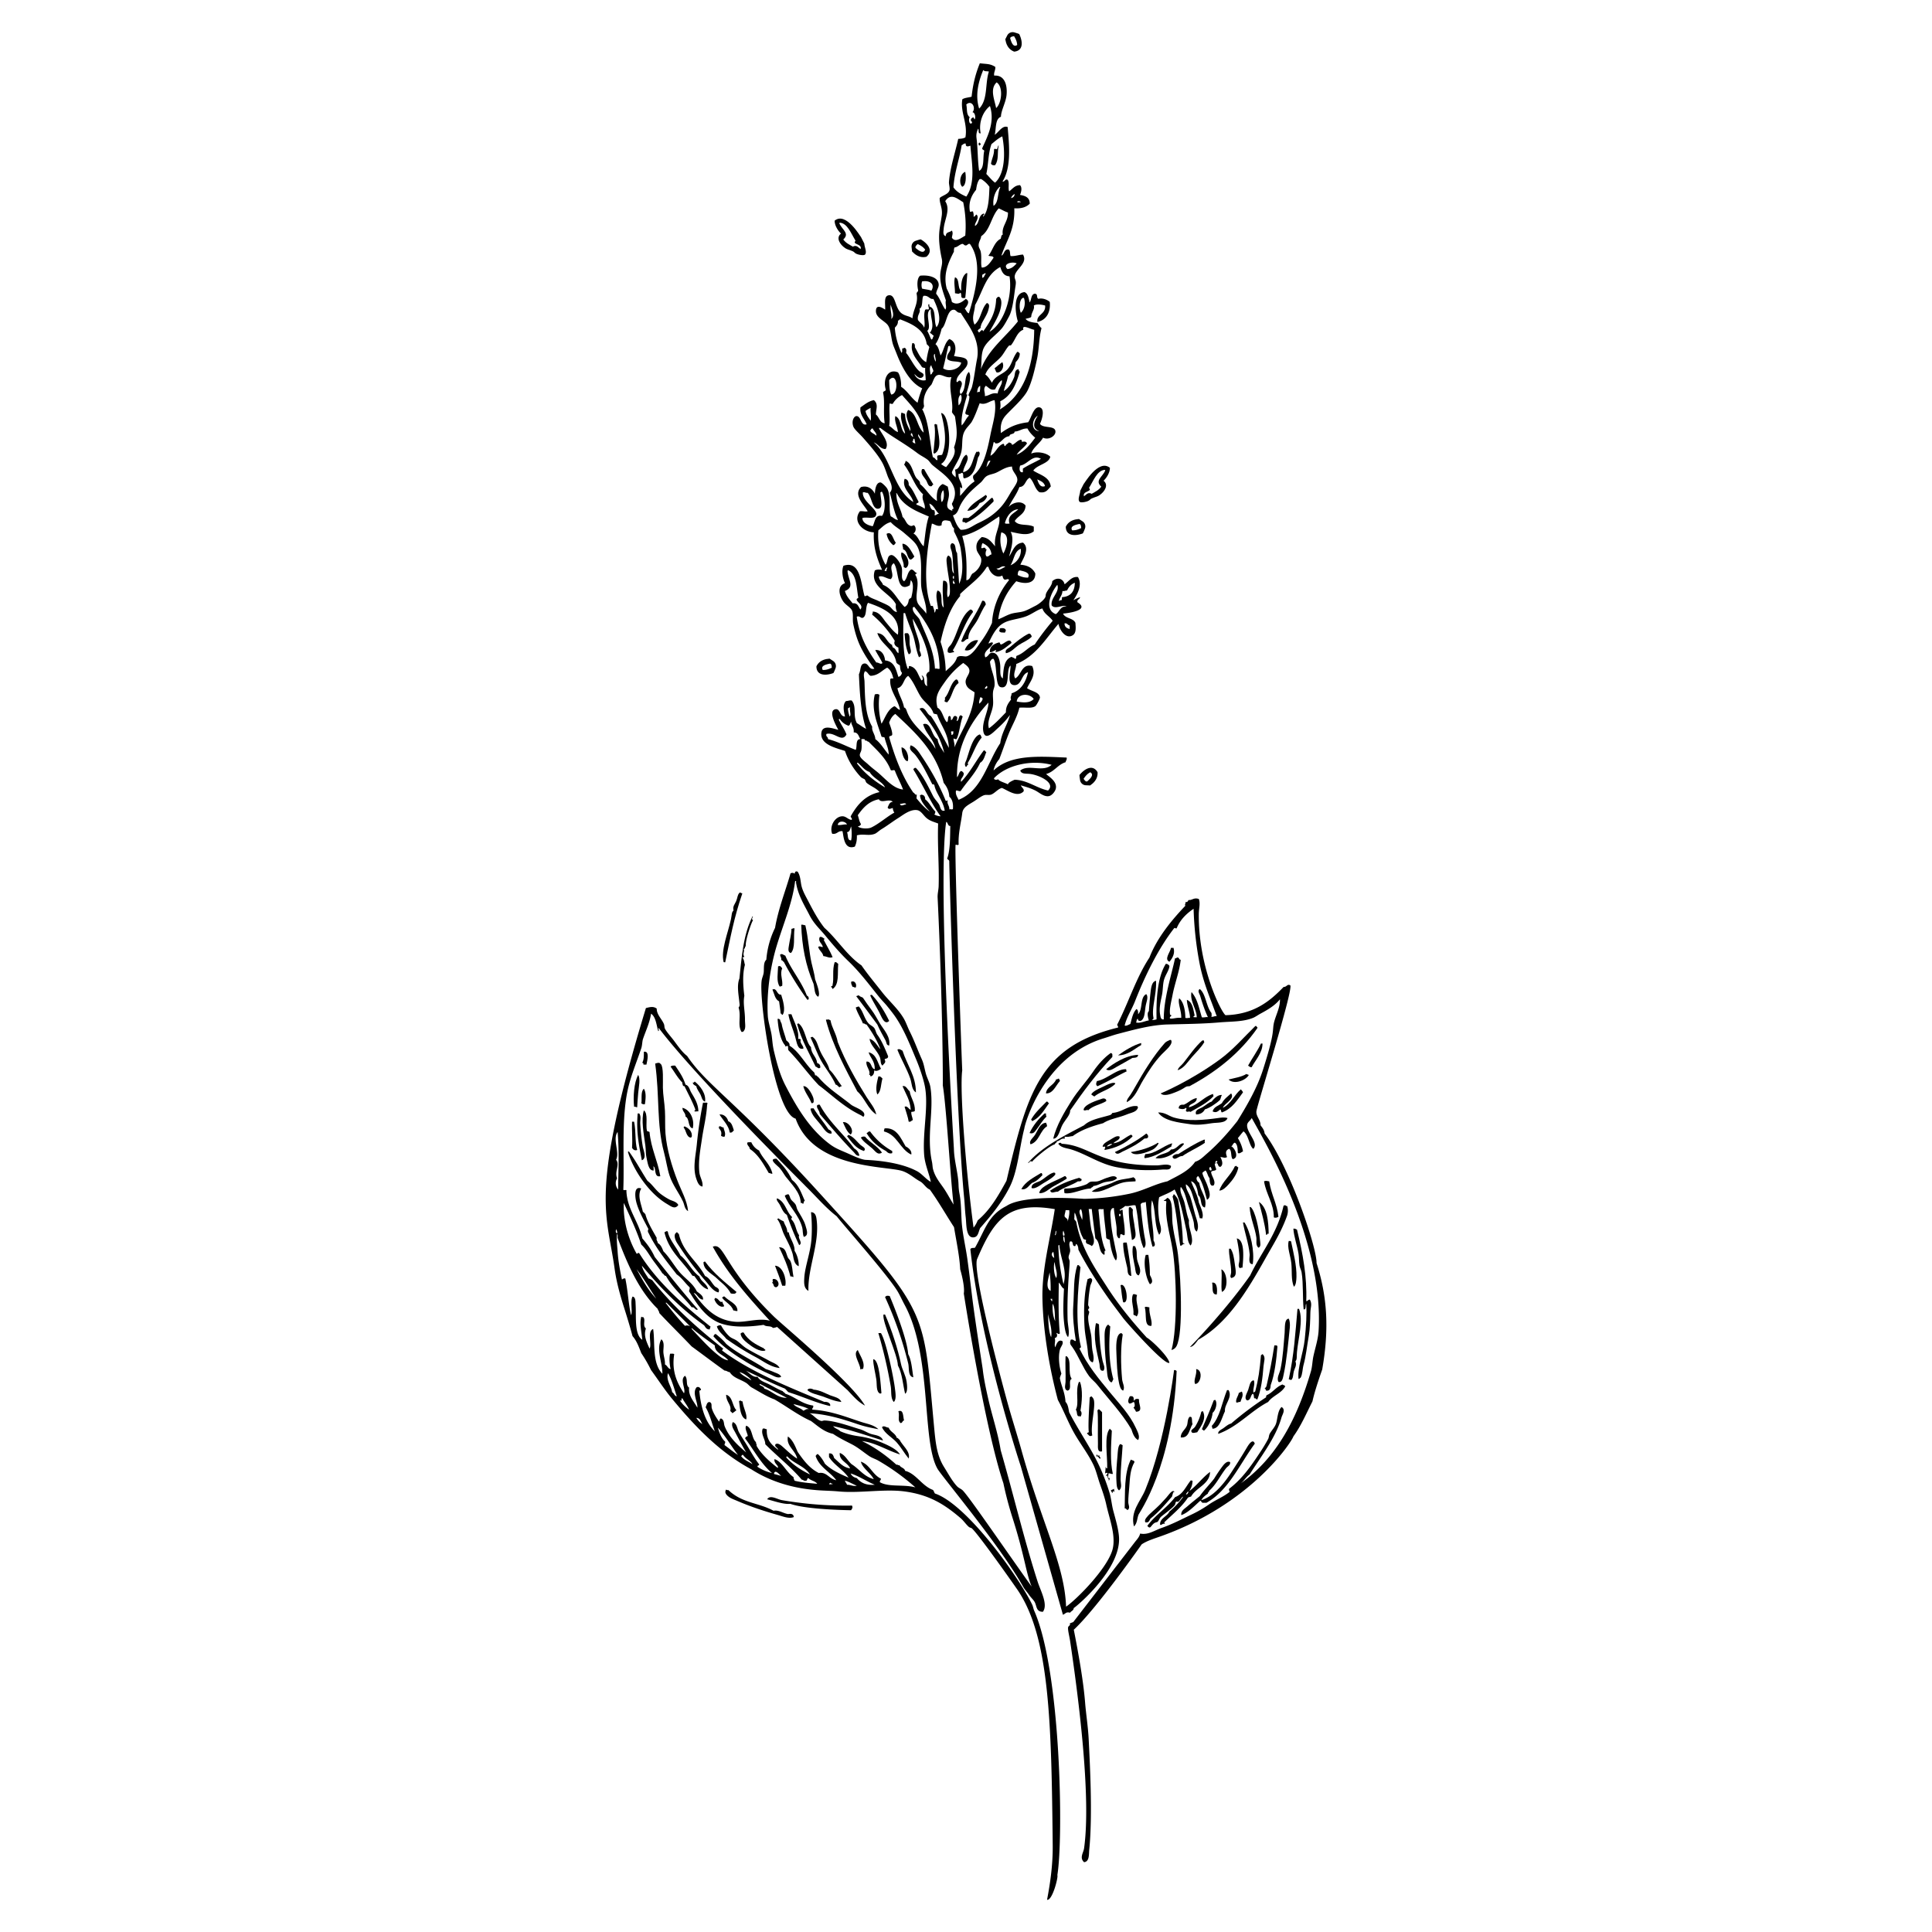 <svg id="Layer_1" data-name="Layer 1" xmlns="http://www.w3.org/2000/svg" viewBox="0 0 3000 3000"><defs><style>.cls-1{fill-rule:evenodd;}</style></defs><path class="cls-1" d="M1521.23,221.36c-2.19,0-1.9,3.77-.8,4.79,1-.28,1.26-1.41,2.39-1.6C1523.41,222.37,1521.24,222.94,1521.23,221.36Z"/><path class="cls-1" d="M1498.87,266.87c-7.79,2.37-10.61,17.06-4.79,23.16C1500.76,287.8,1500.06,273.79,1498.87,266.87Z"/><path class="cls-1" d="M1502.06,424.19h-1.59c-7.68,5.56-8.14,17.43-8,27.15-6.21-3.91-1.7-18.53-9.58-20.77-2.27,7.45.26,16.69,0,24.76,2.63.26,6.8,2.11,8-.8,3.07.66.4,7.06,3.2,8,2.51.89,1.8.07,4.79,0C1500.16,452.33,1501.13,435.56,1502.06,424.19Z"/><path class="cls-1" d="M1556.36,562.33c-4.12,3.07-8.12,6.25-12,9.58,1.25,2,1.66,4.74,3.19,6.39C1554.71,579.68,1560.49,569.52,1556.36,562.33Z"/><path class="cls-1" d="M1452.55,658.15c-.71.36-1.43.71-1.6,1.6,2.39,13.57-.78,32.34-1.59,43.92.93-.13,1.42.18,1.59.8,13.27-6.75,5.76-31.59,4-45.52C1453.82,659,1452.69,659.09,1452.55,658.15Z"/><path class="cls-1" d="M1431.79,728.43c-3.1,7.11,2.67,11.44,6.39,17.56,2.39,4,3.26,10.76,8.78,8.79a4.06,4.06,0,0,1,2.4-2.4c-4.82-8-9.93-15.62-14.38-24Z"/><path class="cls-1" d="M1530.81,768.36c-10.11,7.72-22.29,13.37-28.75,24.74a22.06,22.06,0,0,0,19.17-12,15.77,15.77,0,0,0,11.17-9.58C1533,769.36,1530.82,769.93,1530.81,768.36Z"/><path class="cls-1" d="M1495.67,804.29c-1,2.29-1.67,4.23-.79,6.39,2.29-.17,4,.2,4.78,1.59,17.64-8.9,29.4-19.95,43.12-33.54.47-2.86-.92-3.86-1.59-5.59h-1.6c-11.87,10.49-22.88,21.85-35.93,31.15Z"/><path class="cls-1" d="M1376.69,829a29,29,0,0,0,10.38,17.57c2.14-.53,2.93-2.4,4-4C1386.66,838.39,1385.34,823.83,1376.69,829Z"/><path class="cls-1" d="M1401.45,844.21c-.62,3.81,1.25,5.14.8,8.78,7.18,1.87,5.53,12.57,11.18,16,3.37-.34,4.49-3,6.38-4.79C1415.13,856.5,1410.43,845,1401.45,844.21Z"/><path class="cls-1" d="M1399.85,857.78c-2.56,7.82,4.93,15.26,3.2,22.36,1.52.35,1.44,2.29,4,1.6C1415.07,876.06,1408.06,859.54,1399.85,857.78Z"/><path class="cls-1" d="M1492.48,995.93c4.31,3.17,5.66-3.87,11.18-4-.54-12.24,9.65-20,15.17-31.14,4-8.06,7.54-16.06,12-22.36-.9-2.83-1.3-6.16-5.59-5.59C1515.31,956.27,1501.59,971.35,1492.48,995.93Z"/><path class="cls-1" d="M1471.72,1012.7c3.15,2.31,5.44.44,9.58,0,.58-2.18-1.59-1.61-1.6-3.19,11.83-18.91,17.18-41.3,31.15-59.09a4.39,4.39,0,0,0-4-4c-15.47,9.86-19.69,37.17-29.54,53.5C1475,1003.77,1470.49,1005.39,1471.72,1012.7Z"/><path class="cls-1" d="M1552.37,976c.66,2.25-1.13,2.07-.8,4,2.32,3,5.2,1.87,8.79,2.39.41-1.18,1.17-2,1.59-3.19C1561.52,974.45,1554.23,975,1552.37,976Z"/><path class="cls-1" d="M1404.64,984c.73,12.42,2.6,24.82,6.39,31.94,6.12-1.6,2.32-8.65,1.6-14.38-.87-6.88,1.22-15.74-3.2-18.37C1407.46,983.05,1405.59,983,1404.64,984Z"/><path class="cls-1" d="M1562,1014.3c8.5-1.45,13.58-8.56,20-12.78,6.61-4.36,14.21-7,20-12.78,0-2.43-1.69-3.1-2.4-4.78h-2.39c-10.72,5.49-19.57,13-28.75,20.76C1565.52,1007.11,1559.79,1008.6,1562,1014.3Z"/><path class="cls-1" d="M1498.07,1009.51c9,3.12,17.36-7.41,20.76-15.18C1510.84,992.44,1500.86,1001,1498.07,1009.51Z"/><path class="cls-1" d="M1554.77,1000.73c-2.44.29-1.36-2.91-3.2-3.2-8.14,1.85-15.44,6.48-14.37,15.17,4.15.16,5.82-2.16,8.78-3.19,2.39.52-.76,1.7,0,3.19,11.07-2,17.27-8.82,24.75-14.37C1568.24,989.27,1559.4,999.62,1554.77,1000.73Z"/><path class="cls-1" d="M1466.93,1089.36c.49,1.11,3.07.12,3.19,1.6,8.75-7.5,8.64-23.83,18.37-30.35-.72-2.48-.82-5.56-4-5.58-9.19,6.23-9.86,21-17.56,28.74C1468.73,1085.5,1466.26,1086.49,1466.93,1089.36Z"/><path class="cls-1" d="M1499.66,1190.77c2.31-.09,1.39-3.4,4-3.19a4.47,4.47,0,0,1-.8-3.19c7.83-12.41,12.21-28.24,21.56-39.13-1.1-1.56-1.12-4.21-3.19-4.79-11.39,3.73-16.62,28.76-20.76,39.92C1499.13,1184,1496.9,1186.44,1499.66,1190.77Z"/><path class="cls-1" d="M1399.85,1160.43c-.06,6.79,3.24,21.19,9.58,21.56C1412.12,1175.24,1407.88,1161.77,1399.85,1160.43Z"/><path class="cls-1" d="M1244.14,1435.92c1.16,33.93,6.8,62.82,19.16,91.83,1.8,7.25,1.14,17,7.19,20,4-4.49-2.43-20.24-4.79-27.15-1-8.38-3.25-15.26-5.59-25.55-3.49-15.33-5.12-39.68-9.58-58.3C1248,1436.9,1247.15,1435.31,1244.14,1435.92Z"/><path class="cls-1" d="M1233.76,1441.51c-2.44-.57-2.92.82-4.8.8.08,8.08-2.86,18-4,26.35-.45,3.4-2.29,10.29,3.2,11.18C1235.31,1472.05,1231.82,1455.56,1233.76,1441.51Z"/><path class="cls-1" d="M1272.88,1455.09c-3.17,6.81,3.8,9.92,4.8,15.17-1.73,1.3-3.84-2-7.19,0,1.45,6,6.78,8.12,8,14.37,5,.27,9.38,3.81,14.38,1.6-3.91-9.4-9.1-17.52-13.58-26.35-.29-1.36.63-1.51,1.6-1.6C1278.89,1456.73,1275.26,1453.71,1272.88,1455.09Z"/><path class="cls-1" d="M1822.27,1471.86h-4c-.92,6.47-11.2,17.78-2.4,21.55C1820,1488.66,1825.07,1480.87,1822.27,1471.86Z"/><path class="cls-1" d="M1211.4,1482.24c0,3.48,2.47,4.45,1.59,8.78,2.51-.37,2.11,2.15,4,2.39a480.2,480.2,0,0,0,36.74,59.1c3.7-.12,1.92-6-.8-6.39-8.86-23.08-24.18-39.7-33.54-62.28C1216.45,1483.13,1214.87,1480.18,1211.4,1482.24Z"/><path class="cls-1" d="M1296,1494.21c-4,12.54-.73,24.8-3.19,35.14.55,2.15-1.65,1.54-2.4,2.4.72,1.41,1.93,2.33,2.4,4,10.81-7.07,7.4-24.27,8.78-39.13C1299.71,1495.86,1299.52,1493.4,1296,1494.21Z"/><path class="cls-1" d="M1208.2,1500.6c-.24,9.85-2.9,23.51,2.4,31.15,2.25.66,2.07-1.13,4-.8,1.32-9.44-4-18.48,0-27.15C1212.75,1501.42,1212.16,1499,1208.2,1500.6Z"/><path class="cls-1" d="M1321.59,1524.56c-.18,3.65,1.35,5.58,2.4,8,2.44-.58,2.35,1.39,4.79.8C1331,1528.62,1327.24,1521.68,1321.59,1524.56Z"/><path class="cls-1" d="M1199.42,1536.54c2.94,6.64,3.95,15.2,10.38,18.37.69,6.49,2,12.39,2.39,19.16,2.59-1,.62,2.58,3.2,1.59,4.89-7.22.31-22.71-2.4-31.14C1205.65,1545.1,1206.8,1533.29,1199.42,1536.54Z"/><path class="cls-1" d="M1351.14,1545.32c3.2,7.86,7.81,14.8,13.57,25.55,4,7.41,8.56,21.85,16,14.38-7.42-15.2-16.11-29.14-27.15-40.73A3.72,3.72,0,0,1,1351.14,1545.32Z"/><path class="cls-1" d="M1329.58,1546.92c10.94,14.61,22,29.12,32.74,43.92,3.68,8.83,8.52,16.5,12.78,24.75,2,4.26.75,6.94,5.58,8,2.46-13.68-8.13-24.17-14.37-34.34-4.35-7.11-7.75-14.09-12.78-20.76-4.89-6.5-9.37-12.75-13.57-19.17-2-1.46-5.26-1.66-6.39-4C1332.53,1546.14,1330.63,1546.11,1329.58,1546.92Z"/><path class="cls-1" d="M1224.17,1574.87c2,11.82,6.56,21.27,10.39,34.33,3,10.34,3.63,21.2,12.77,19.17,1.38-3.71-6.19-9.1-4-13.58-.12-1.74-2-1.71-4-1.59,2-12.15-6.42-26.9-10.38-38.33Z"/><path class="cls-1" d="M1207.4,1582.05c1.09,13.64,3.69,32.46,12,41.53-.36,3.27,1.71-.33,4,.8.73,1.75-.11,3.42.8,6.38,16.73,17.08,30.63,37,47.12,54.3,16.1,12,31.8,26.82,50.3,38.33,5,3.14,10.09,5.85,16,8.79.66.32,3.12,3.1,4,.8,3.71-8.49-14.1-13.06-20-17.57-17.43-14-36.81-26-51.1-43.12-2-.45-1.7-3.09-4.79-2.4a18.1,18.1,0,0,0-1.6-4.79c-14.11-12.5-22.07-31.16-38.33-41.52,1.1-3.1-2.26-6.13-4.79-8-2.19-8.45-6.19-18.47-7.19-25.55-1-2.47-2.5-5-2.39-6.39-.2-.87-1.59-.54-1.6-1.6Z"/><path class="cls-1" d="M1282.47,1583.65c10.42,39.89,31.31,78.09,48.71,111,11.65,10.17,16.23,27.41,29.54,35.93-2.2-10.3-9.57-18.2-15.17-27.15-16.11-25.76-32.46-54.22-44.72-85.44-2.35-13.16-9.26-22.07-11.18-33.54-.64-.69-2.18-.48-2.4-1.6C1284.87,1584,1284.54,1582.2,1282.47,1583.65Z"/><path class="cls-1" d="M1237.75,1590c7.16,26.13,18.43,44.45,28.74,66.28,2.6.27,4.16,4.23,7.19,1.59.5-4.49-1.74-6.24-4.79-7.18-1.12-10.33-9.23-13.66-9.58-24.76-8.2-7.68-8.71-28.78-19.17-36.73C1238.85,1589,1238.77,1590,1237.75,1590Z"/><path class="cls-1" d="M1802.31,1697.84c4.91,5.27,16.56.67,22.36-1.6,17.86-7,14.13-9.58,22.36-9.58,42.4-22.81,78.65-51.78,105.4-90.23.58-2.18-1.59-1.61-1.6-3.2h-1.59c-18.21,17.72-34.31,36.7-55.1,51.91C1847.22,1679.45,1802.31,1697.84,1802.31,1697.84Z"/><path class="cls-1" d="M1258.51,1610.8c6,12.45,10.32,25.42,16.77,36.73,7.16,12.55,16.63,23.4,22.36,36.74,3.22.23,3.42,3.49,6.38,4,.53-1.07,1.71-1.49,3.2-1.6-6.49-8.42-11.46-18.36-19.16-25.55-2.56-10.35-9.43-17.89-14.38-28.75-4.43-9.72-5-17.37-12-22.36C1260.27,1609.9,1260,1611,1258.51,1610.8Z"/><path class="cls-1" d="M1749.6,1711.42c13-6.42,17.24-20.59,25.55-34.34,8.62-14.24,16.3-26.62,28.76-39.93,5.58-6,18.84-15.9,14.37-22.36h-1.6c-2.73,1.3-5.92,2.47-8,4.8-17.16,19.31-32.46,44.1-46.31,68.67-2.34,4.15-4.55,8-7.19,12C1753,1703.54,1749.4,1707.16,1749.6,1711.42Z"/><path class="cls-1" d="M1869.39,1615.59H1867c-11,9.68-20,23.05-29.55,35.14-3.1,3.92-7.75,6.56-8.78,11.18,10.3-3.49,15.78-13.36,22.36-20.76s14.08-14.52,19.16-23.16C1869.25,1617.86,1869.51,1616.53,1869.39,1615.59Z"/><path class="cls-1" d="M1772,1619.59c-12,3.29-25.54,11.62-35.93,19.16,15.48-.12,25.23-10,35.93-16Z"/><path class="cls-1" d="M1960.42,1620.38H1958c-5.81,12.28-13.6,22.6-20,34.34,1.84.82,2.57,2.75,5.59,2.4C1948.43,1647.44,1960.59,1634.93,1960.42,1620.38Z"/><path class="cls-1" d="M1393.46,1630c5.58,14.22,14.66,29.49,20,44.72,2.69,7.75,1.81,17.08,8.78,21.56-.1-25.72-13.57-42.08-20.76-64.67C1399.35,1630.57,1396.38,1627.63,1393.46,1630Z"/><path class="cls-1" d="M999.79,1633.16c.05,6.44.05,12.82-2.4,16.77.34,1.25,2.51.68,1.6,3.19h4.79C1005.21,1646.28,1009,1631.49,999.79,1633.16Z"/><path class="cls-1" d="M1348.74,1634c2.93,9,10,13.91,9.59,26.35-6.7-1.56-4.26-12.24-12.78-12-1.83,7.4,7.07,14.15,4,20.76,2.15-.55,1.55,1.65,2.4,2.4,4.67-1.12,5.58-5.83,5.59-9.58,2.22,2.13,7.12.53,10.38-2.4C1362.52,1650,1360.92,1636.69,1348.74,1634Z"/><path class="cls-1" d="M1635.42,1768.11c8.45.12,10.32-14.28,14.37-21.56,4.65-8.36,12.32-15.49,12-22.36,20.16-29.35,41.35-57.67,65.47-83-.13-2.26.69-5.48-1.59-5.59-.71-.5-1.43-1-1.6,0-9.14,6.33-19.16,17.35-26.35,28-11.12,16.37-23.43,28.92-34.33,46.31S1640.6,1747.19,1635.42,1768.11Z"/><path class="cls-1" d="M1717.67,1660.31c4.71,4.2,11.28-.92,16.76-4,7.08-4,17.08-9.35,24-13.58,4.17-.35,8.81-.23,8.78-4.79C1747.26,1638.78,1728,1652.15,1717.67,1660.31Z"/><path class="cls-1" d="M1017.35,1651.53c7.06,50.31,2,94.19,13.58,137.34,3.47,13,5,25.32,8.78,36.73,4.76,14.4,14.17,26.09,20.76,39.93,2.44,5.12,2.41,12,8,15.17-1.55-16.58-10.39-31.37-16.77-47.91-8.07-20.9-16.32-47.4-18.36-72.66-.89-10.91-.19-24.17-.81-35.14-.74-13.34-3-24.59-3.19-35.94-.17-10.84,1.19-32.31-3.19-36.73C1023.65,1649.82,1023,1649.72,1017.35,1651.53Z"/><path class="cls-1" d="M1041.31,1656.32c6.16,8.21,11,17.71,18.36,24.75-.57,2.44.82,2.91.8,4.79a3.83,3.83,0,0,0,2.4.8c5.69,11.88,12,23.17,16.77,35.93a2.19,2.19,0,0,1-1.6,2.4c.6,1.8,4.48.31,6.39.8-.09-12-6.3-21.18-11.18-29.55-2.48-4.25-3.14-10.47-8.78-12-3.75-11.85-9.32-19.43-16-29.55C1045.31,1654.47,1042.6,1654.67,1041.31,1656.32Z"/><path class="cls-1" d="M1703.29,1678.67c-1.27,3.54-2.07,5.8.8,8,15.88-7,30.08-15.71,45.51-23.15a4.47,4.47,0,0,1-.79-3.2C1734.64,1659.33,1718.44,1676.17,1703.29,1678.67Z"/><path class="cls-1" d="M1907.71,1676.28c8.11,7.94,25.16,2.31,31.14-6.39.35-2.2-3-.75-3.19-2.39C1928.19,1672.27,1917.46,1673.78,1907.71,1676.28Z"/><path class="cls-1" d="M991,1669.09c-6.62,11.91-8,34.34-6.39,49.51,2.44-.58,2.92.82,4.8.8.28-5.89.78-13.17,1.59-22.36C991.89,1687.12,994.75,1675.72,991,1669.09Z"/><path class="cls-1" d="M1363.91,1671.49c-1.9,7.75-5.1,19.72-1.59,28,6.18-4.73,5.32-16.5,8-24.76C1368.5,1673.29,1367.65,1671,1363.91,1671.49Z"/><path class="cls-1" d="M1644.2,1674.68c-1,.16-3.91,2.33-4,.8-3.44,9.88-15.25,11.93-16,22.36,11,.54,15.23-12.36,21.57-19.17C1645.92,1676.69,1644.54,1676.2,1644.2,1674.68Z"/><path class="cls-1" d="M1078.84,1679.47c-.82-.09-1.61,3.45-2.4.8-2.23,2.8,2.67,5.29,4.8,6.39.77,4.67,4.31,8.66,6.38,12.78,2,3.88,2.4,9.75,7.19,11.18C1096.69,1698.61,1087.42,1686.11,1078.84,1679.47Z"/><path class="cls-1" d="M1694.51,1699.44a33.51,33.51,0,0,0,4.79,3.19c9.31-7.73,23.4-10.67,31.94-19.16.49-.71,1-1.43,0-1.6-3.35-1.8-11.85,2.38-16.77,4.79C1707,1690.32,1697.25,1694.05,1694.51,1699.44Z"/><path class="cls-1" d="M1401.45,1686.66c4.85,11.65,11.75,21.26,12.77,36.73-3.29-1.18-5.48-7-9.58-4.79,1.59,5.83,5.4,16.16,6.39,23.16,3.6.67,4-1.87,6.39-2.39-.46-4.9-2.54-7-2.4-12.78.91-.37,4.06.11,5.59-1.6.64-12.46-6.79-20.73-8-30.34C1409,1692,1406.94,1684.85,1401.45,1686.66Z"/><path class="cls-1" d="M1247.33,1686.66c2.71,10.34,9.18,16.9,12.78,26.35,4.59.51,3.32-4.42,3.19-6.39C1263.08,1703.19,1254.87,1685.18,1247.33,1686.66Z"/><path class="cls-1" d="M999.79,1690.65c-5.41,4.35-2.62,18.07-4,22.36a6,6,0,0,0,5.59,1.6C1002.67,1706.21,1003.63,1696.44,999.79,1690.65Z"/><path class="cls-1" d="M1898.93,1720.2c1.25-6.19,19.27-13.55,12.78-22.36-5.2,4.65-11,8.69-14.38,15.17-5.08,4-12.6,5.5-14.37,12.78,5.67,2.91,8.42-.37,12-3.2,1.28,1.12.85,4,2.39,4.8,15.7-5.6,23.69-18.91,32.74-31.15-.52-2.13-2.29-3-3.19-4.79C1916.5,1700,1911.54,1713.92,1898.93,1720.2Z"/><path class="cls-1" d="M1883.76,1698.64c-14.77,4.66-22.38,16.48-37.53,20.76-.48-6.08,12.65-5.44,12-14.37-8.45,1.66-12.83,7.4-20,10.38-3.26-.2-7.63-.31-8,5.59,4.22,1.45,8.52,1.88,11.18-.8,2.6,1.31-1.46,4.33.8,5.59,1.93,1.52,3.87-.87,6.38.8,12.68-7.56,26.53-13.94,35.94-24.76A4.47,4.47,0,0,1,1883.76,1698.64Z"/><path class="cls-1" d="M1682.53,1723.39c1.8,2.58,6-1.39,7.18.8,6.74-7.38,19.33-8.89,28-14.37.81-4-4.08-4.51-5.59-4C1704.68,1708.32,1683.31,1714.71,1682.53,1723.39Z"/><path class="cls-1" d="M1601.08,1738.57a5.7,5.7,0,0,1,1.6,2.39c12.36-5.73,18.7-17.5,26.35-28-1.89-.25-1.49-2.77-4-2.39C1616.56,1719.44,1607.28,1727.47,1601.08,1738.57Z"/><path class="cls-1" d="M1091.62,1712.21a651.15,651.15,0,0,0-9.59,64.69c-1.77,18-6.65,36.28-.79,53.5,1.52,4.48,4,11.66,9.58,12,1-8-3.9-14.07-4.79-21.56-2.12-17.65,1.68-36.72,4-52.7,2.57-17.82,7.14-35,8-53.5,1.43-.58.12-1.45,0-2.4Z"/><path class="cls-1" d="M1268.89,1716.21c-1.67,4.54,4,8.12,4,13.57,16.82,19.49,34.2,40.22,52.71,59.09,2.28,2.33,4.5,6.75,8.78,5.59a15.59,15.59,0,0,0-8-11.18c-17.24-23.21-39.44-41.47-53.5-67.87A5.17,5.17,0,0,0,1268.89,1716.21Z"/><path class="cls-1" d="M1059.67,1720.2c0,6.13,4.87,7.38,4.8,13.58,6.7,3.14,3.11,16.58,11.18,18.36C1079,1739.08,1071.94,1722.93,1059.67,1720.2Z"/><path class="cls-1" d="M1258.51,1721.8c1.92,10.18,9.66,16.8,16,24.75,4.57,5.75,9.46,15,16.77,13.58.56-4.29-2.4-5.06-4.79-6.39-7.42-11.21-16.1-21.17-23.16-32.74C1261.33,1720.9,1259.45,1720.88,1258.51,1721.8Z"/><path class="cls-1" d="M1014.16,1811.23c5.42.18.29,17.81,11.18,15.17-4.08-24.4-14.37-42.58-16.77-68.67-1.05-.81-2.94-.78-4-1.6-2.32-9.93,2.35-26.84-4.79-31.94-4.52,15-.11,36.23,2.39,55.1.94,7,.3,12.2,1.6,17.57,1.88,7.79,2.76,21,11.18,20.76C1014.86,1815.32,1015.4,1812.4,1014.16,1811.23Z"/><path class="cls-1" d="M1798.32,1727.39c8.76,13.15,31.49,15.64,50.3,18.36,10.46,1.52,21,.31,32.74-1.59,8.61-1.4,21.46.51,24.76-8-4.9-1.67-10.44-.66-15.17,0-21.42,3-46.36,5.36-67.88-.8C1814.56,1732.93,1809.42,1727.19,1798.32,1727.39Z"/><path class="cls-1" d="M1624.23,1729h-2.39c-9.3,8.54-17.45,18.22-23.16,30.35,6.55,2.08,8.17-2.36,12-7.19,5-6.3,7.92-12.39,14.37-18.36C1624.12,1732.83,1624.13,1731,1624.23,1729Z"/><path class="cls-1" d="M992.6,1729h-2.4c-2.39,28.28,1.46,46.28,6.39,72.67,8.21-2.79,2.41-16.11,1.6-20.76a320.37,320.37,0,0,1-4-35.94C993.91,1739.15,995.93,1733.51,992.6,1729Z"/><path class="cls-1" d="M1117.17,1730.58c5.64,8.94,14.47,17.34,16,28,4,.82,4.38-2,6.39-3.2-1.88-5.83-3.11-12.33-8.78-14.37C1129.18,1734.63,1123.55,1729.61,1117.17,1730.58Z"/><path class="cls-1" d="M1308.82,1742.56c3.34,7,6,14.76,12,19.16C1327.66,1755.87,1317.21,1740.71,1308.82,1742.56Z"/><path class="cls-1" d="M981.42,1741.76c-.51,13.4,1,26.17,0,40.72,1.88,2.63,4.06,4.64,8,3.2-3.88-14.78-1.48-27.22-4.8-43.92Z"/><path class="cls-1" d="M1600.28,1776.9c13.56-4.28,14.43-21.24,25.55-28,.08-2.48-1-3.82-1.6-5.59-9.3,1-11.87,10.32-16.76,18.36C1604.17,1767.14,1597,1771.68,1600.28,1776.9Z"/><path class="cls-1" d="M1116.37,1749c.9,1,.7,1.64-.8,1.59,2.64,3.89,5.76,6.39,4,12.78a6,6,0,0,0,5.59,1.6c2.26-6.05-1.22-9.8-1.6-14.38C1120.23,1750.94,1120,1748.21,1116.37,1749Z"/><path class="cls-1" d="M1062.87,1749c-.87.2-.54,1.58-1.6,1.59,4.56,4.5,3.79,14.31,11.18,16,0-.77,1-.62,1.6-.79C1075.83,1757.56,1069.36,1751.42,1062.87,1749Z"/><path class="cls-1" d="M1373.5,1752.14c0,1.88-1.38,2.35-.8,4.79,20.83,5.25,24.58,27.59,42.32,35.93,1.42-5.56-4.13-10.66-8.78-12.77C1398.83,1767.78,1392.38,1750.31,1373.5,1752.14Z"/><path class="cls-1" d="M1345.55,1759.33c7.18,12.25,17.6,21.26,30.34,28,2.27,2.56,5.33,4.75,9.59,3.19v-3.19a106.23,106.23,0,0,1-34.34-30.35C1348.05,1756.5,1347.85,1759,1345.55,1759.33Z"/><path class="cls-1" d="M1780,1760.13c-14.59,11.23-31.18,20.45-48.71,28.74,3.11,5.65,8.49.81,12-.8,12-5.51,24.52-12.23,33.54-20,2.61-.84,3.52.52,5.59-1.6C1783.6,1763.92,1782.08,1761.48,1780,1760.13Z"/><path class="cls-1" d="M1756.79,1761.72c0,1.59,2.18,1,1.6,3.2-10.88,10.79-26.05,17.91-43.12,20.76-.58-2.44,1.38-2.35.8-4.79-1.41-1.5-2.33.95-4-.8,1.11-4.78,7.61-7.85,12-10.38s10.23-7.19,14.38-4.79c1.34,5.25-6.92,6.6-9.59,10.38C1741.05,1773.66,1746.92,1765.7,1756.79,1761.72Zm-29.55,15.18c-2.73-1.9-7.11,1.37-8.78,3.19C1722.74,1780.37,1724.23,1777.87,1727.24,1776.9Z"/><path class="cls-1" d="M1315.2,1764.12c7.22,9.29,13.72,19.29,26.36,23.16,4.24-4.47-2.35-6.62-5.59-9.59-5.72-5.23-10-11.92-17.57-15.17C1316.22,1761.94,1316.79,1764.11,1315.2,1764.12Z"/><path class="cls-1" d="M1336.77,1766.51c3.76,6.32,9.89,10.16,16.76,16,5.78,4.89,9.18,11.93,16,7.19-7-10-18.58-15.49-26.36-24.75C1340.1,1764.53,1338.06,1765.14,1336.77,1766.51Z"/><path class="cls-1" d="M1871,1769.71h-1.59c-14.56,6.2-27.07,14.45-39.93,22.36-4.68-.67-9.32,2.89-8.79,4.79,3.75,6.72,9.55-2.51,15.17-1.6,10.94-7.7,24.19-13.08,35.14-20.76C1870.09,1772,1870.91,1772.69,1871,1769.71Z"/><path class="cls-1" d="M1160.29,1774.5c-.28,4.8,3.69,5.36,4,9.58,13.51,8.86,21.2,23.53,29.55,37.53,2.52-.39,2.82,1.44,5.59.8-3.64-15.26-15-22.79-20.76-35.93a25.43,25.43,0,0,1-12-12.78C1164.38,1773.79,1161.45,1773.27,1160.29,1774.5Z"/><path class="cls-1" d="M1794.33,1798.45c16.47,2.37,33.3-9.39,43.92-21.55.12-.93-.18-1.42-.81-1.6-6.62-.15-9.87,9.76-19.16,9.58C1813.07,1792.48,1800.46,1790.53,1794.33,1798.45Z"/><path class="cls-1" d="M1756,1788.87c5.64,7.56,25,.8,34.34-4,3.36-1.73,7.06-6,8.79-9.58-.65-.56-2.19-1.25-2.4,0C1785.35,1782,1771.71,1786.48,1756,1788.87Z"/><path class="cls-1" d="M1646.6,1774.5c-1.49.11-2.67.53-3.2,1.59,4.28,6.36,13.17,6.68,20,8.79,24.45,7.61,45,23.15,72.66,27.95a264.27,264.27,0,0,0,69.47,3.19c4.91-.41,12.61,1.89,12.78-5.59-5.7-4-15-.83-22.36-.8-90,.36-104.53-31.3-146.93-33.54C1647.94,1775.81,1647.73,1774.69,1646.6,1774.5Z"/><path class="cls-1" d="M1819.88,1775.3c-14.56,4.39-25.59,16.4-41.53,16.77-.42,2.81-2.34,3.57-.8,6.38,15.49-1.78,29-11.06,41.53-18.36C1818.5,1777.65,1820.45,1777.74,1819.88,1775.3Z"/><path class="cls-1" d="M976.63,1788.07c-.93-.12-1.42.18-1.6.8,8.6,27.83,32.13,63.81,60.69,80.65,6.35,3.75,12.37,8.89,17.57,1.6-2.87-5.53-9.75-6.21-14.37-8.78a100.74,100.74,0,0,1-13.58-8.79c-7.72-6.1-12.25-14.15-20-20C995.62,1818.58,987.12,1802.33,976.63,1788.07Z"/><path class="cls-1" d="M1243.34,1867.93c1.82-.23,3,.19,3.19,1.59,2.1-.56.77-4.56,3.2-4.79-5.91-13.1-9.14-24.26-20-32.74-6.44-14.08-14.12-22-24-32.74-14-.16,1.37,10.5,4.79,14.38,4.56,5.18,6.66,9.74,9.58,13.57C1228.35,1837.89,1243.27,1851.82,1243.34,1867.93Z"/><path class="cls-1" d="M1893.34,1848.76c5.67-.15,10.59-5.51,14.37-9.58,6.28-6.74,13.2-16.08,15.18-26.35-1.07-.8-2.41-1.32-3.2-2.4-1.29-.23-1.37.76-2.39.8C1911.13,1825.37,1897.5,1835.14,1893.34,1848.76Z"/><path class="cls-1" d="M1601.88,1844.77c5.39,2.1,13.47-4.63,19.16-8,6.5-3.84,13.41-7.87,17.57-12.77v-2.4a3.81,3.81,0,0,0-2.4-.8c-7.43,1.88-13.59,8.82-20.76,12.78C1610.42,1836.38,1601.07,1837.43,1601.88,1844.77Z"/><path class="cls-1" d="M1617.85,1821.61h-1.6c-11.38,7-23.79,13-30.34,24.76,8,2.31,11.93-6.09,16.77-9.59,6.89-2.42,11.42-7.2,16-12C1618.75,1823.37,1617.67,1823.12,1617.85,1821.61Z"/><path class="cls-1" d="M1653,1845.57c-.86,2.51-.55,4.22,0,7.18,12.1,2,28.22-7.11,40.73-7.18.55-2.11,3.63-1.69,4-4,6-.37,11.53-4.11,16.77-5.59,7.08-2,14.58-1,20-6.39-3-5.74-10.73-2.08-15.17-.8-5,1.45-10.37,4.6-15.17,5.59-3.56.73-7.68-.16-11.18.8-2.19.6-4.22,3.15-6.39,4A95,95,0,0,1,1653,1845.57Z"/><path class="cls-1" d="M1613.86,1852.75c8.34.71,14.74-6.46,21.56-10.38,7-4,14.17-7.62,20.76-12,.68-2.55-1.26-2.47-1.6-4H1653c-10.76,6-24,10.25-33.54,17.57C1617.28,1845.64,1613.78,1849.31,1613.86,1852.75Z"/><path class="cls-1" d="M1695.3,1850.36c16.4,3,31.63-10.26,49.52-14.37,5.1-1.18,12.16-1.15,18.36-1.6.86-4.06-1.47-4.92-3.19-6.39-9.1,3-20.65,2.55-29.55,7.19C1719,1841.17,1703.62,1842.7,1695.3,1850.36Z"/><path class="cls-1" d="M1679.34,1832.79c1-3.39-2.66-2.13-3.2-4-17.16,4.66-32.37,11.29-45.51,20,2.09,5.61,6.68,1.39,12,1.6,8.89-6.82,21.61-9.8,31.15-16C1676.27,1834.52,1678.57,1834.42,1679.34,1832.79Z"/><path class="cls-1" d="M1962.82,1834.39c3.12,20.09,15.42,35,15.16,55.9,2.6,1.31,5,.31,7.19-.8-2.55-21.67-11-33.77-14.37-55.1C1967.92,1833.92,1965.45,1833,1962.82,1834.39Z"/><path class="cls-1" d="M1076.44,2007.67c5.66-.32,7.6,10,15.18,10.38,1-5.93-5.47-9.48-9.59-12.78-6.12-12.71-18.38-19.89-27.15-30.34-8.57-10.22-15.1-22.35-24.75-31.94-2.07-5.12-4.06-10.31-8.79-12.78.06-3.25-2.6-3.78-1.59-8-7.26-12.89-14.51-24.87-17.57-36.73a27.36,27.36,0,0,0-4-4c-2.19-11.23-9.1-25.15-2.4-35.93-11.65-4.66-9.73,12.53-8,20,3.4,14.45,13.7,32.29,19.16,43.12-1.14,1.07-1.14,4.52,0,5.59,11.76,24.44,28.12,44.28,43.92,64.68,8,5.36,13,13.57,20,20,.61,3-1,3.81-.8,6.38,11.1,17.73,23,37.16,43.12,47.12,20.57,10.2,51.59,7.91,72.66,4.79,4.45,3.64,10.52.71,14.38,4.79a20.37,20.37,0,0,0,6.39-1.6L1316,2158.59c8.2,8.59,16.18,18.31,27.15,24-20.27-35.42-128.11-125.23-141.34-138.15-79.08-77.21-76.7-115.5-95-108.6,24.08,43.79,56.2,79.55,88.64,115-16.45-4.76-37.35,2.81-53.51,1.6-30.12-2.26-48.08-21.27-64.68-44.72Z"/><path class="cls-1" d="M1823.07,1854.35c-1.64.22-.75,3-2.4,3.19,6.43,24.15,7.66,50.17,12,76.66,3.84.65,2.89-3.5,7.19-2.39-.78-1.08-2.69-1-3.2-2.4,0-19.4-3.88-46.69-7.18-65.47C1828.91,1860.81,1825.39,1856.76,1823.07,1854.35Z"/><path class="cls-1" d="M1218.58,1856.75c7.27,18.06,21.72,29.25,27.15,49.51,1.18,4.37.33,9.38,2.4,14.37,7.76-2.05,5.09-9.41,2.4-18.37-2.4-7.92-8-15.88-12-23.15-1.52-2.77-1.85-6.53-3.2-8.79-1.78-3-5.53-5.42-7.18-8-1.93-3-1.55-5.56-4-8C1222.27,1854.86,1220.65,1854.84,1218.58,1856.75Z"/><path class="cls-1" d="M1807.1,1863.94c.33,1.79,4.38-.13,4,2.39-2.49,25.07,5.33,48,9.58,73.46,6.15,36.84,8.06,121.73-1.59,156.52,6.54-1.76,8.3-6.58,9.58-10.38,9.28-27.69,4.11-124.28-1.59-150.93-2.53-11.79-5.11-23.86-6.4-35.13-1.52-13.25,1.75-36.82-8-39.93C1810.94,1861.38,1809.64,1863.28,1807.1,1863.94Z"/><path class="cls-1" d="M1206.61,1860.74c-1.72,2.65,1.93,5.93,4,9.58,3.23,5.76,5.46,12.83,11.18,16a435.59,435.59,0,0,0,19.16,47.11c6.39-3.12-2.61-10.81,0-15.16-5.71-8-4.9-17.87-12-24.76-.66-2.26,1.13-2.07.8-4C1220.85,1881.76,1219.68,1866.06,1206.61,1860.74Z"/><path class="cls-1" d="M1954.83,1866.33c4.52,17.91,8.89,32,11.18,51.1,2.46.61,1-2.75,4-1.59C1969.66,1898.22,1968.31,1875.12,1954.83,1866.33Z"/><path class="cls-1" d="M1847.82,2091.52c4.94,0,9.47-6.95,12.78-11.18,45.62-25.34,76.71-77,103.81-125.37,12.66-22.58,24.55-40.89,33.54-65.48a25.11,25.11,0,0,0,.8-16.77c-1.87.68-3.45-2.79-4-.8h-1.59c-9.89,44.39-35.17,73.07-51.91,108.6C1900.89,2037.87,1847.82,2091.52,1847.82,2091.52Z"/><path class="cls-1" d="M1940.46,1874.31c.77,16.73,8.23,31.6,10.37,47.12.78,5.58-1.53,11.75,3.2,16,4.6-1.37,2.82-7.88,2.39-12.77-1.25-14.6-7-44.14-14.37-50.32Z"/><path class="cls-1" d="M1757.59,1925.42c8.87-2.3,5.06-13.18,4-22.36-.9-7.71-3.65-17.76-2.4-24.75a19.44,19.44,0,0,0-4-4c-1.28-.22-1.37.76-2.39.81C1752.44,1894.23,1756,1910.34,1757.59,1925.42Z"/><path class="cls-1" d="M1259.31,1882.3a244.47,244.47,0,0,1,.8,40.73c-1.4,21.61-10.08,43.27-11.18,60.69-.59,9.34-.59,16.72,6.39,20.76-1.16-36,17.5-73.14,12.77-110.2C1267.54,1889.94,1266.63,1882.29,1259.31,1882.3Z"/><path class="cls-1" d="M1206.61,1892.68c5.56,6.79,7.39,16.69,10.37,23.16,4,8.72,10.09,19.14,13.58,30.34,2,6.58,1.57,16.4,9.58,20,.76-6.67-2.09-17.59-6.38-24,.78-9.45-7.75-20.36-8.79-28-.13-.93-1.45-.67-2.39-.8-.59-8.48-4-10.43-5.6-16.76-2.77-1.5-5.93-2.59-8-4.79A3.72,3.72,0,0,1,1206.61,1892.68Z"/><path class="cls-1" d="M1930.07,1898.27c2.7,16,9,32.77,10.39,49.51.31,3.93-3.12,15.52,4.78,15.17,3.11-19.84-3.25-49.61-12.77-64.68Z"/><path class="cls-1" d="M2008.33,1907.85c.87,12.76,5.79,25.49,8,39.13,1,5.89.57,12.41,1.6,18.37.65,3.76,2.61,6.76,3.2,10.38,2.89,17.78,1.33,40.51,3.19,57.49,4.63.38,2-6.51,4-8.78,1,15.72-.07,34.57-2.39,55.9-2.35,21.52-11.45,42.62-9.59,60.68,2.18.59,1.61-1.58,3.2-1.59,3.21-5.74,2.72-13.32,4.79-20.77,3.46-12.47,5-27.42,8-44.71,1.72-10.06,2.19-23.7,2.4-35.94.14-7.71,3.22-13.08-.8-20-2.86-.2-2.92,2.4-5.59,2.4,1.38-37.6-5.18-73.19-14.37-111C2012.19,1908.78,2011.19,1907.39,2008.33,1907.85Z"/><path class="cls-1" d="M1031.72,1913.44c7,29.75,28.6,44.87,43.13,67.08a4.47,4.47,0,0,0,3.19.8c5.87,7.74,12.45,18.91,21.56,20.76-2-9.21-10.89-11.46-13.57-20-12.07-8.69-18-23.52-29.55-32.73-5.64-12-16.13-23.19-19.16-35.14.22-1.29-.76-1.37-.8-2.39C1034,1911.47,1033.4,1913,1031.72,1913.44Z"/><path class="cls-1" d="M1050.1,1914.24c-4.62,2.53-1.54,10.63,0,13.58,1.72,3.31,4.67,7.35,7.18,11.17,11.29,17.24,25.29,35,39.13,51.11,5.55,6.45,11.23,15.1,19.16,16.77,2.75-4.93-1.65-7.33-4.79-8.78-5.7-5.22-8.31-13.52-16-16.77-12.23-23.17-34.21-36.6-40.72-65.48a4,4,0,0,1-2.4-2.4C1050.76,1913.31,1050.27,1913.62,1050.1,1914.24Z"/><path class="cls-1" d="M1920.49,1923c2.33,12,4.44,23.26,4,34.33-.17,4.24-2.81,8.4.8,12a5.23,5.23,0,0,1,4-.8C1930.71,1954.05,1933.32,1925.32,1920.49,1923Z"/><path class="cls-1" d="M2001.14,1927c-2.79,10.1,2.62,22.15,4,34.33s-.62,26,4,36.74c3.4-2.5,3.81-10,4-15.17.58-17-5-39.12-8-53.51.22-1.29-.76-1.37-.8-2.39Z"/><path class="cls-1" d="M1744,1930.21c.14,13.82,3.84,27,6.4,38.33.91,4.1-.46,12.19,6.38,12.78-1.24-16-4.49-36.63-7.19-51.91C1747.48,1929.42,1745,1929.11,1744,1930.21Z"/><path class="cls-1" d="M1759.19,1935c-2.07,11.91,1.48,23.15,3.19,32.74.86,4.83.69,11.33,5.59,12.78,6.29-7.74-1.17-17-2.39-25.55-1-7.06.62-13.41-3.2-20Z"/><path class="cls-1" d="M1209.8,1936.6c7.35,15.57,13.18,28.78,17.57,45.51,2.44-.57,2.91.82,4.79.81-1.83-9-1.64-17.71-4.79-24.76-1-2.2-3.13-3.61-4-5.59C1219.94,1944.7,1220.39,1937.37,1209.8,1936.6Z"/><path class="cls-1" d="M1908.51,1939c-.81,9.56,3.49,24.49,3.2,36.74-.09,3.68-2.39,5.9,0,8.78,10.14-1.83,7-11.23,5.59-22.36-1.26-9.7-2.42-17.13-6.39-23.16Z"/><path class="cls-1" d="M1779.15,1948.58c-3.92,11.17-.72,34.37,6.39,45.52,6.55-2.73,2.13-10,0-14.38a202.27,202.27,0,0,0-2.4-31.14Z"/><path class="cls-1" d="M1092.41,1959.76c-.39,11.17,11,17.09,18.37,23.16,8.32,8.18,18.36,14.64,24,25.55,4,.68,7.5,1.29,8.78-2.4-17.37-14.56-35.21-28.67-48.71-47.11C1093.52,1958.74,1093.43,1959.71,1092.41,1959.76Z"/><path class="cls-1" d="M1672.94,1964.55c-6.42,19.29-4.78,41-6.38,63.08-1.19,16.36,1.12,36.62,4,54.3-2,2-3.45-3.43-8-1.59-.26,1.87-1.27,3-.8,5.59.24,2.19,2,3.92,3.19,5.59,9.44,13.23,16.31,32.08,26.35,45.51,3.54,4.72,9,8.7,12.78,13.58,17.29,22.08,38,43.55,52.7,68.67,2.25,6.8,4.48,13.63,10.38,16.77,3.67-4.86-.8-13.15-3.19-18.37-9.93-21.68-25.76-37.69-40.73-55.9-17-20.68-34.56-41.64-47.11-67.87,1.9-1.15,2-1.21,2.39-2.39-9.38-38.22-4.75-90.48-.79-123.78.15-.68-.32-.75-.8-.8-.28-1-1.41-1.25-1.6-2.39Z"/><path class="cls-1" d="M1203.41,1965.35c4,10.08,7.84,20.37,11.18,31.14h4.79C1221.8,1986.36,1215.53,1965.67,1203.41,1965.35Z"/><path class="cls-1" d="M1896.54,1970.94c1.48,11.51-1,25.65.79,35.13C1908.08,2002,1905.83,1975.05,1896.54,1970.94Z"/><path class="cls-1" d="M1696.9,2115.47c2.72-6.22.21-13.27-.8-20-1-6.87-.72-13.69-1.59-20.76-1.19-9.64-4.77-18.28-4.8-29.55,0-2.49,1.46-5.39,1.6-8,0-.93-1.62-2-1.6-3.19,0-1.69,1.69-2.14,1.6-3.19-.16-1.91-1.64-3.14-1.6-4.79a203.81,203.81,0,0,1,3.2-28.75c.93-4.57,5.09-9.44,1.6-12-2.67-1.34-2.73.51-5.59.8-5.23,20.8-6.54,47-4.8,75.06.75,12,3.71,24.48,4.8,35.14C1689.69,2103.84,1690,2114,1696.9,2115.47Z"/><path class="cls-1" d="M1200.22,1986.11c-1.73,2.32,1.45,4.59-1.6,5.59,4,2.25,1.19,6.51,6.39,7.19C1212.62,1996.7,1208.13,1984.52,1200.22,1986.11Z"/><path class="cls-1" d="M1882.16,1991.7c1.76,6.75-1.78,18.82,7.19,18.36C1890.43,2003.57,1890.4,1990.19,1882.16,1991.7Z"/><path class="cls-1" d="M1740,1995.69c1.72,10.34,1.86,17.74,4,26.35C1754.12,2026.11,1748.94,1990.32,1740,1995.69Z"/><path class="cls-1" d="M1760,2041.21c1,1.62,4.22,1.1,4.79,3.19,7.2-8.29-2.93-21.37.8-33.54-1.92-.57-4.83-2.26-6.39-.8C1755.35,2020,1761,2029.36,1760,2041.21Z"/><path class="cls-1" d="M1374.3,2014.06a581.71,581.71,0,0,1,35.93,103c1.82,7.57-.69,20.31,8,21.56-1.92-11.83-2.9-26.89-8-35.93-1.54-22.33-20-69.52-28.74-90.24C1377.43,2011.76,1376.54,2011.77,1374.3,2014.06Z"/><path class="cls-1" d="M1121.16,2014.86c5,7.45,14.43,10.59,17.57,20,2.58-.18,3.38,1.41,6.39.8.31-11.34-13.49-15.17-20-22.36C1122.61,2012.57,1122.69,2014.51,1121.16,2014.86Z"/><path class="cls-1" d="M1110,2015.65c.13.93-.17,1.42-.8,1.6,1.87,6.46,9,14.14,15.18,11.18-.12-3.08-2.7-3.69-2.4-7.19C1116.64,2023.68,1116.14,2015,1110,2015.65Z"/><path class="cls-1" d="M1777.55,2030c3.49,10.79-1.82,30.32,10.38,28.74,1.76-8.3-3.89-16.94-3.19-28.74C1782.26,2030,1779.54,2028.14,1777.55,2030Z"/><path class="cls-1" d="M2014.72,2032.43c-3.46,39.33-5.2,70.37-13.58,109.39,1.4-.22,4,2.25,4.8,0,2.4-3.16,1.82-7.65,3.19-12.77,1.18-4.41,4.91-9,2.39-15.18,2.86-3.14,1.69-6.74,2.4-14.37,2-21.6,10.09-49.29,3.19-67.07Z"/><path class="cls-1" d="M1371.9,2041.21c-2.64,10.6,21.67,61.32,22.36,79.05,6.72,12.42,7.79,30.18,11.18,43.92,4.69-2.36,2.88-15,2.4-18.37-1.51-10.57-6.92-18.84-8.79-27.95-4.49-21.88-14.84-54.33-24.75-76.65Z"/><path class="cls-1" d="M1985.17,2145.81c6,1.88,7-6.77,8-11.17,4.7-21,7.61-53.34,9.58-72.67.51-5,.29-10.6-1.6-14.37-7.28.49-5.7,14.57-6.39,22.35-1.41,16.08-2.56,37.93-6.38,55.9C1986.89,2132.8,1981.94,2139.57,1985.17,2145.81Z"/><path class="cls-1" d="M1701.69,2054.78c-4.56,23.32,1.42,43.61,5.59,63.08.78,3.62-.47,12.21,6.39,10.39,3-4.77-.52-10.1-1.59-15.18-3.7-17.49-4.91-36.37-5.6-56.69C1704.81,2055.92,1704.21,2054.4,1701.69,2054.78Z"/><path class="cls-1" d="M1720.06,2057.18c-5.61,5.06-4.86,15.56-4.79,23.16a357,357,0,0,0,3.19,44.71c1.1,7.86.54,18,7.19,21.56,1.88-.78,1.89-3.43,3.19-4.79-7-25-7.39-55.13-4.79-82.25C1722.17,2059.33,1722.57,2056.8,1720.06,2057.18Z"/><path class="cls-1" d="M1113.18,2059.57c2.45,8.73,9.69,12.67,14.37,19.17a399.71,399.71,0,0,0,46.32,28.75c11.09,5.9,22.36,15.19,36.73,16.77-3-6-10.24-8-16-11.19-11.07-6.14-23.82-12.27-35.14-19.16-5.65-3.44-9.81-8.11-15.17-12-3.6-2.59-7.89-3.6-11.18-6.39-5.08-4.29-10.29-11.56-13.57-17.56C1116.44,2057.51,1114.93,2058.67,1113.18,2059.57Z"/><path class="cls-1" d="M1149.91,2070.75c.82,6.41,6.08,11.09,11.18,15.18,7.28,5.83,19,13.79,27.15,11.18,1.32-2.51-4-2.26-1.59-3.2-12.87-6-25.14-12.67-32-24.76C1151.94,2068.52,1151.33,2070,1149.91,2070.75Z"/><path class="cls-1" d="M1744,2159.39c3.28-5.36-1-11.7-1.59-17.57-2.15-23.09-2.36-49.38.8-68.67.58-2.18-1.59-1.6-1.6-3.2-9.76.49-8.44,23.6-8,32.75.66,13.46.89,30.07,4,44.71C1738.56,2151.81,1739.91,2158,1744,2159.39Z"/><path class="cls-1" d="M1363.91,2070a739.31,739.31,0,0,1,19.17,82.25c1.51,8.89-.52,18.35,4.79,24.76,4.33-4,2.71-13.75,1.6-22.36-2.22-17.09-13.38-71.75-21.56-84.65Z"/><path class="cls-1" d="M1107.59,2074.75c13.38,15.5,31,27.67,49.51,39.12a315.31,315.31,0,0,0,39.92,20.77c4.79,2.11,11.11,6.2,16,3.19-1.62-4.08-7.36-5.53-11.18-7.19a126.83,126.83,0,0,0-12.77-4.79c-20-13.54-43.43-23.65-61.49-39.13-4.64-5.74-10.21-10.55-16-15.17C1108.85,2071.21,1109.18,2073.94,1107.59,2074.75Z"/><path class="cls-1" d="M1978.78,2089.12c-3.47,22.29-7,40.74-12,62.29-.49,1.89-1.07,3.71-3.19,4,1.36.77,1.75,2.51,2.4,4,6.17.85,6.83-3.81,7.19-8.78,6-15.7,9-41,10.37-59.09.23-1.29-.75-1.38-.79-2.4Z"/><path class="cls-1" d="M1332,2096.31c-8.57,6.19,3.66,20.38,4,30.34a5.21,5.21,0,0,1,4-.8C1343.83,2116,1335.89,2106.08,1332,2096.31Z"/><path class="cls-1" d="M1960.42,2102.7c-1.05.28-1.26,1.4-2.4,1.59-1.91,23-4,37.34-8.78,55.9-.33,1.54-3.1.63-2.4,3.19-2.66-4.09,2.9-14.62,0-20-6.1.35-6.78,9.9-8.78,15.17-2.15,5.67-6.89,12.5-1.6,16,6.21-.18,5-7.81,8.78-10.38,2.36.84,1.27,5.13,2.4,7.19,3-.86,2.27,2,4.79,1.59,5.87-14.81,8.16-33.47,9.58-51.9C1962.53,2114.4,1965.94,2107.18,1960.42,2102.7Z"/><path class="cls-1" d="M1656.18,2105.89c-.93-.13-1.42.18-1.6.8-.63,12.48.38,26.33,0,39.12-.14,4.85-3.07,11.73,3.2,13.58,7.81-2.2.11-15.34,6.38-18.37C1657.47,2132.12,1664.72,2111.88,1656.18,2105.89Z"/><path class="cls-1" d="M1355.93,2110.68c-.22,7.89,3.17,20.66,4.79,31.14,1.27,8.17-.76,19.89,6.39,22.36,0-.78,1-.62,1.59-.8C1367.67,2153.51,1365.94,2110.68,1355.93,2110.68Z"/><path class="cls-1" d="M1857.41,2125.85c1.47,8.78-4.77,17.36-1.6,23.16C1864.73,2149,1868.68,2127.37,1857.41,2125.85Z"/><path class="cls-1" d="M1823.07,2127.45s-13.64,110.63-44.72,186.06c-7.38,17.9-23.61,33.3-17.57,56.69,5.28-4.69,4.74-12.29,7.19-18.36,1.48-3.67,52.59-74.1,59.1-222.79C1826.38,2127.86,1825.05,2127.33,1823.07,2127.45Z"/><path class="cls-1" d="M1675.34,2145.81c-6.19,14.58.89,32.72-4.79,43.12,2.69,3.81.73,8.14,4,10.39,1.14-.9,1.94-.87,2.39.79,2.58-1.35,3.66-7,.8-9.58,2.19-12.69,4.06-32.7-.8-44.72Z"/><path class="cls-1" d="M1891.74,2226.47c31-11.31,49.67-35,77.46-49.51,7-9.81,20.33-13.21,26.35-24-.19-2.2-3-1.82-4-3.19-10.15,3.68-15.1,12.58-24.76,16.76a4.57,4.57,0,0,0-.79,3.2,497,497,0,0,0-54.3,40.73c-4.26.91-8.36,4.61-12,7.18C1896.42,2220,1890.78,2222.08,1891.74,2226.47Z"/><path class="cls-1" d="M1253.72,2158.59c5.34,5.13,15.07,6.83,23.16,9.59,10.14,3.45,17.46,7.39,29.54,8.78-2.53-6.79-11.23-7.86-17.56-10.39-6.89-2.74-15.43-8-25.56-8.78C1260.91,2156.08,1255,2155.07,1253.72,2158.59Z"/><path class="cls-1" d="M1883.76,2218.48c10.73-1.28,13.45-17.39,18.37-27.15-1.42-10.78,12.34-21.35,5.58-32.74h-2.39c-7.73,18.89-11,42.21-24,55.9C1883.16,2214.82,1881.24,2218.87,1883.76,2218.48Z"/><path class="cls-1" d="M1928.48,2161c-2.34-.2-2.46,1.81-4.79,1.61-.88,5.33-5.42,10.06-4,15.16,3,.57,3.43-1.36,6.39-.79C1927.64,2171.18,1931.4,2167.48,1928.48,2161Z"/><path class="cls-1" d="M1127.55,2165.78c0,11.27,8.83,16.08,6.39,24.75.54,1.86,2.65,2.14,3.19,4a68.64,68.64,0,0,0,6.39-4.79C1136.78,2183.17,1138,2168.64,1127.55,2165.78Z"/><path class="cls-1" d="M1754.4,2168.18c-1.49,2.71-4.19,8.35-.8,11.18,3.47.27,4.45-1.94,7.18-2.4,1.33,2.86,2.18,7.33-.79,8.78a24.23,24.23,0,0,1,4,6.39c12.31-.28,3.37-11.94,4.79-19.17-3.36-1.82-6.9-.32-8,2.4C1759.74,2173.27,1762.36,2166.73,1754.4,2168.18Z"/><path class="cls-1" d="M1694.51,2168.18c-1,.28-1.26,1.4-2.4,1.59-.69,13.54-2.6,40.81-1.59,52.7.84,3-3,1.27-2.4,4,2.51.85,2.88,5.32,8,2.39-3.26-13.93,5.29-44,2.4-55.09A10,10,0,0,0,1694.51,2168.18Z"/><path class="cls-1" d="M1887,2173.77c-1.29-.23-1.37.75-2.39.79-5.67,15.37-12.07,30-18.37,44.72,1.06.8,2.41,1.32,3.2,2.4,7.22-6.18,12.52-18.23,13.57-27.95C1887.53,2190.49,1891.1,2178.36,1887,2173.77Z"/><path class="cls-1" d="M1147.52,2175.36c1.44,8.8,1.58,25.47,11.17,28.75,2.15-7.51-4.78-18.24-5.59-28-1.48-.11-2.66-.53-3.19-1.6A3.68,3.68,0,0,1,1147.52,2175.36Z"/><path class="cls-1" d="M1706.48,2188.14c-1,.28-1.25,1.4-2.39,1.59,1.41,12.21.29,33.2.8,51.91.13,4.73-1.5,14.1,6.38,12,.15-17.86-.15-39.14,0-60.69C1709.94,2191.07,1708,2189.85,1706.48,2188.14Z"/><path class="cls-1" d="M1395.06,2191.33c2.26,8.35-1.82,14,3.19,18.37,3.43.23,2.63-3.76,5.59-4C1402,2199.86,1403.37,2188.19,1395.06,2191.33Z"/><path class="cls-1" d="M1867.79,2191.33c-1.29-.22-1.37.75-2.4.8a75.34,75.34,0,0,1-9.58,23.16c-2,3.19-7.6,5.22-5.59,8,1,3.24,6.29.91,8.78.8C1864.67,2215.08,1873.94,2203.09,1867.79,2191.33Z"/><path class="cls-1" d="M1849.42,2200.11H1847c-3.48,4.25-2.33,9.28-4,13.58-2.45,6.35-9.76,10.31-9.58,18.37,13.11,1.25,13.06-12.37,18.36-20.76C1850.17,2207.12,1851.86,2201.91,1849.42,2200.11Z"/><path class="cls-1" d="M1369.51,2216.08c4.76,10.65,15.88,15.7,23.15,24,6.89,7.82,11.64,16.63,18.37,24.76,3-11.34-10.09-20.18-14.37-29.55-1.89-.25-1.49-2.77-4-2.4-2.15-7.43-10.06-9.1-12.77-16C1375.65,2216.64,1372.82,2212.86,1369.51,2216.08Z"/><path class="cls-1" d="M1865.39,2329.48c2.35-4.57,6.39-7.46,10.38-10.38-.59-2.46,2.19-1.54,1.6-4,11-9.72,16.91-23,26.35-35.13,2.44-3.15,7.2-4.91,6.39-9.58-4.34-2.43-8.89,2.67-11.18,5.59a228.93,228.93,0,0,0-13.58,20c-7.22,9.28-15.55,17.46-22.35,27.15-5.54,4.65-11.86,9.45-18.37,15.17-5.79,5.09-10.86,7.22-10.38,14.38,10.58-3.56,20.65-14.47,29.54-22.37,1.81.6,1.75,3.05,4,3.2h5.59c34.37-19.24,51.39-59.58,75.06-91.83-2.74-8-8.49-.28-12,5.59-8.9,15-15,24.5-24,38.32C1901.65,2302.33,1885.52,2323.12,1865.39,2329.48Z"/><path class="cls-1" d="M1739.22,2242.44c-3.36,3.41-3.44,11.49-4,18.36-.85,10.7-2.58,25.19-1.59,39.93.32,4.84.25,10.73,4,13.57,5.44-4.17,2.4-11.48,2.39-17.57,0-16.51,2.32-36.62,3.2-52.7C1741.7,2243.69,1741.21,2242.32,1739.22,2242.44Z"/><path class="cls-1" d="M1703.29,2258.41c-1.08.24-.66,2-.8,3.19,4.44-1.24,2.49,3.9,6.39,3.2.39-2.52-2.45-1.81-1.6-4.8C1704.24,2260.31,1704.19,2261.13,1703.29,2258.41Z"/><path class="cls-1" d="M1746.41,2342.25c2.88-.48,2.35,2.44,4.79,2.4,4.11-3.36.88-7.64.8-12-.13-7,1-16.64,1.6-24.75,1.05-14.37,1.5-26.35,8-37.53-.11-3.1-4-2.44-5.6-4C1745.14,2287.71,1747.22,2318.94,1746.41,2342.25Z"/><path class="cls-1" d="M1730.44,2311.91a29.12,29.12,0,0,0-5.59,2.39c.85.75.25,2.95,2.39,2.4.15.68-.31.75-.79.8,2,3.39,1.49-5.87,3.19-.8C1731.66,2315.19,1728.91,2313.9,1730.44,2311.91Z"/><path class="cls-1" d="M1778.35,2363.82c5.7,1.16,6.28-2.77,8-5.59,12.62-10,23-22.22,33.54-34.34.84-2.35,1.09-5.29,2.39-7.19h1.6c-3.08-5-8.76,4.3-12.78,8.78-3.62,4.05-6.65,7.37-9.58,10.39-7.69,7.9-16.41,14.39-20.76,20C1778.7,2358.46,1777.25,2360.19,1778.35,2363.82Z"/><path class="cls-1" d="M1514,1937.4c15.49-27.09,20.09-50.37,48.71-64.68,27.37-18.6,117.94-11.1,121.37-11.18a378.54,378.54,0,0,0,70.28-8c21-4.49,39.48-15.22,58.29-19.16,15.9-8.6,33.22-15.76,43.12-30.35,7.76-2.43,12.25-7.41,17.57-12,18-15.5,33.3-32.68,47.91-51.11,14.94-24.24,30.72-51.11,39.92-79.85,20.21-63.07,13.54-60.59,17.57-75.06,3.18-11.41,9.07-22,8.78-34.34-7.82,9.91-19.52,16.53-30.33,22.36-3.66,2-7.65,4.91-11.18,6.39-15.55,6.47-34.59,5.59-52.71,7.18-26.5,2.33-53.38,2.44-80.65,3.2-25.29.7-51.92,8.15-75.86,14.37-7.76,2-15.62,4.89-23.16,7.19-94.17,28.64-123,135.57-123,139.74-8.07,31.24-10.15,66.56-23.16,91.83-12.91,25.08-28.15,43.13-45.52,63.08-3,6.85-3.08,13.84-10.38,14.38-12.08.89-10.79-21.26-12-31.14-1.31-11-1.36-19.15-2.39-29.55-12.55-127-23.45-520.25-23.16-523,.09-2.74-2.75-2.57-3.19-4.79,5.1-13.57,4.35-37.11,4.79-50.31-4.31.06-3.21-5.31-6.39-6.38-13.86,92.85,11.91,504.49,12,507.86.37,18.6,6.62,37.5,7.19,55.9a86.44,86.44,0,0,0,1.59,14.37c2.5,13.41,2.35,27.43,3.2,41.52,1.16,19.24,6,38.63,8.78,58.3,2.57,18.51,4.93,37.82,7.19,56.69,4.35,36.38,16.6,113.37,16.77,115,1.56,14.83,5.3,31.87,8.78,47.11,6.11,26.76,14.71,51.59,19.17,79.06,19.37,67.09,36.71,140.05,57.49,204.42,4.5,13.95,16.37,35.06,8,46.32-10.72.07-9.3-8.75-12.77-15.17-2-3.68-6-6.94-8.78-11.19-2.58-3.87-6.49-7.87-8.79-12C1553,2400,1462.7,2292.9,1455.75,2280.76c-24.94-43.49-8-175-51.11-254.72-3.56-6.58-6.82-13.88-10.38-20-14.31-24.52-84.86-104.11-95-117.38-18.32-14.13-32.92-32-49.5-47.91,15.7,15-165.75-163.76-226.78-244.35-1.9.84,1.71,3.67-.8,4.79-3-9.74-3.67-21.89-11.18-27.15-2.48,15.09-8.38,26.75-12.78,39.93-1.09,4.26-1,9.22-2.4,13.57-7.23,21.84-16.82,44-21.56,67.08-9.33,45.37-4.6,103.93-6.38,152.52,0,2.37,5.92-1.13,4.79,2.39,1.23,28.38,19,47,24.75,73.47,7.38,8.59,14.26,17.68,19.17,28.74,22,27.52,43.84,55.18,67.07,81.45-4.13,2.71-4.49-4.29-9.58-3.19-12.8-16.74-29.54-29.55-39.93-48.71-3.08-.11-3.15-3.24-5.59-4-4.73-7.76-10.86-14.95-16-22.36-5.38-7.83-9.88-16-16.77-22.36-7.71-22.89-17.53-43.69-27.15-64.68-1.33,28.68,7.67,57.56,20,79,1.66-.45,2.58-2.28,4-.8,28.53,46,71,82.32,111,114.19-1.18.68-1.15,2.57-1.59,4-5.4.35-6.54-3.57-8.79-6.38-36.8-26.28-67.79-58.38-96.62-92.63,1.9,8.21,6.6,13.63,10.38,20,2.46.21,3.59,1.73,5.59,2.4,32,40.72,70.48,74.85,111,107-2.15-.55-1.54,1.65-2.4,2.4,45.61,34,102.82,56.35,158.91,79.85,5.43-.71,10.34,2.69,8.79,6.38-23.24-5.38-41.67-14.45-64.69-21.56-2.06-1.66-3.4-4.05-5.59-5.59-21.1-8.44-40.35-18.73-60.68-27.94,5.59,3.26,10.72,11,18.36,9.58,3.58,6.65,11.82,8.64,18.37,12,6.85,3.49,13.67,7.68,20.76,10.38.89,1.77,3.16,2.16,4,4,15.54,5,25.2,15.8,43.12,18.37,1.53,3.45-3,4.94-.8,6.38,29.2,1.83,52.8,11.7,75.86,19.17,9.26,3,19,4.36,26.35,11.18-11.72-2.2-21.73-4.24-32.73-8-23.6-8-47.74-15.43-74.27-16.78,6,2.4,11.09,10.25,18.37,12,1,.24,3.76-.83,4.79-.79,17.56.61,40.19,9.23,55.1,13.57,6.14,1.78,11.1,5.26,16.77,7.19,6.68,2.27,16.38,2.13,19.16,10.38-25.4-7.75-48.28-16.13-77.46-22.36,2.65,3.74,8.12,4.67,11.18,8,9,4,18.47,6.33,30.35,8a145.54,145.54,0,0,1,35.93,10.38c10.87,4.72,21.68,10.11,26.35,17.57-20-6.1-38-18.4-59.09-20.77,20.29,9.8,37.72,22.45,53.5,36.74,2.45-.58,2.35,1.37,4.8.8,1.91,3.94,7.73,4,8.78,8.78,4.42.9,9,3.55,12.77,6.39,9.77,7.38,18,18.65,30.35,23.16,1.52,1.41,1.89,4,3.19,5.59,49.79,16.93,130.24,129.58,150.93,172.48,1.48,3.07,1.77,6.35,3.19,9.58,41.73,94.88,45.46,353.42,35.93,410.45,1.76,2.82-7.86,40.19-16,38.32,5-26.1,9.1-54.83,8.79-84.64-2-189-4.6-322.56-54.3-396.07-4.14-6.13-59.79-85.44-71.07-95.83-1.28-1.17-3.53-1.29-4.79-2.39-4.66-4.06-8-9.46-12.78-13.58-25.14-21.58-48.81-36.39-87-41.52-31.22-4.19-69.81,3-102.21,0-9.78-.91-18.93-1.07-28-1.6-42.08-2.43-77.69-13.53-107.8-32.73-50.17-26.89-88.51-67.78-123-109.4-11.87-14.34-21.61-29.61-32.74-44.72a217.28,217.28,0,0,0-15.18-26.35c-3.73-9.58-7.23-19.39-13.57-26.35-3.84-14.4-8.22-28.7-12.78-43.13-6.29-19.89-12.07-40-15.17-62.28-12-86.56-39.71-113.55,48.71-404.06,6.84-1.72,11.69-2.87,16.77.8-.15,9.28,7.89,16.05,11.18,24,1,2.27.49,5,1.59,7.19,2.91,5.57,9.42,12.49,14.38,19.16,6.74,9.08,12.85,17.79,20,23.16,31.58,46.69,72,66.28,203.63,210.81,172.7,189.65,162.8,181.91,179.67,362.53,2.51,26.89,4.2,46.77,16,65.48,6.18,9.84,12.52,21.66,20,29.55,2.47,2.62,6.33,3.92,8.79,6.38,10.52,10.58,71.16,99.36,107,149.33-8.58-19.85-10.75-47.11-29.55-106.21a545.93,545.93,0,0,1-14.37-54.29c-29.59-88.55-61.49-294.66-61.49-294.66,1.66-8.75-2.6-27.5-5.59-37.53-1-20.2-5.59-41.59-9.58-65.49-12.59-19.34-24.09-39.78-37.53-58.28-6.51-2.82-9.19-9.45-15.18-12.78-8.76-4.61-16.14-12.18-27.14-16-24.36-8.4-138.07-2.48-166.1-81.46-32.42-8.15-57.33-184.7-52.7-214.8.63-4.09,2.85-8.26,3.19-12.77.53-7.08-.61-15,4-19.17a136.5,136.5,0,0,1,13.58-49.51c5.06-29.75,16.65-58.52,24-84.64,2.36-1.08,4.94-1,6.39.8.28-3.06,1.88-4.82,4.79-3.2,4.8,7.4,4.09,16.13,6.39,24s6.62,15.11,10.38,22.36c7.55,14.58,15.09,28.59,24.75,40.72,20.37,18.23,34.63,42.57,57.49,58.29,10,14.43,21,27.47,32,41.53,10.71,13.74,24.53,25.51,33.54,40.72,3.65,6.18,6.13,13.92,9.58,20.77,7,13.85,12.14,28.58,18.36,42.32,3.46,7.64,4.18,14.3,6.39,22.36,2.12,7.69,6,14,7.19,21.56,5.77,36.75-6.44,74.72,2.39,115.78.81,3.78.8,8.09,1.6,11.18,3.36,13,11,21.29,17.57,31.15,5.25,7.92,9.35,16,14.37,24-4.72-39-11.29-153.22-16.77-185.26.3-2.78.15-120.83-8-291.46-.28-5.88,1.41-11.79,1.59-17.56,1-31.88-2-63-.79-97.43-7.32-2.74-13-4.1-18.37-8.78-4.7-4.11-8.28-11.12-14.38-12-10.79-1.52-21.94,7.73-28.74,12-10,6.26-16.6,11.65-26.36,17.57-3.72,2.26-7.69,6.15-10.37,7.18-9.85,3.79-17.16-.42-27.95,2.4.27,7.19-.9,12.94-3.2,17.56-17.18,5.84-17.29-16.75-19.16-24-7.51-.85-8,5.31-16,4-4.76-12,4.71-27.17,16-27.15,5.71,0,9.29,5.54,14.37,5.59.92-3.31-1.68-3.11-1.6-5.59,9.86-17.56,22.29-32.55,44.72-37.53-5.1-6.45-13.74-9.1-20-14.37-1.39-1.18-1.66-4-3.19-5.59-.15-.15-4.58-2.11-5.59-3.2-12-12.79-20.31-27-24.76-40.72-13.49-4.56-38.86-9.66-36.73-28,1.61-13.83,19.1-6.44,26.35-4.79-1.74-3.35-17-29.32-4.79-31.94,8.13-1.75,6.56,11.4,15.17,11.18-1.91-7.91-4.23-18.69,1.6-24,3.29.1,5-1.39,8.78-.8,8.18,9.79,1.33,22.32,8,35.14,5,2.71,9.08,6.36,14.37,8.79-8.54-24.62-10-59-11.18-84.65,3.35-6.72,1.41-16.27,8.79-16.77,6.42-.44,6.94,10.88,15.17,8-7.68-10.37-13.8-19.28-20-31.14-6-11.64-9.85-24.11-12.77-38.34-1.36-6.62.4-14.51-1.6-20s-9.61-8.87-13.58-14.38c-7.29-10.11-9.81-25.14,2.4-28.74-3.27-6.62-5.89-18.63-2.4-27.15,26.68-8.84,26.93,27.34,32.75,47.11,2.44.58,2.34-1.38,4.79-.8,4.53,3.9,10.51,5.38,16,8s11.88,5,16.77,8,6.83,8.82,12.77,9.58c-1.56-4.27-2.31-7-1.59-12-9.06-18.11-41.43-27.17-32.74-52.7,3.78-1.7,6.42-1.42,11.18-.8-7.17-16.53-13.87-33.51-12.78-58.3-17.43-.58-33.45-17.37-21.56-32.73,5.19-.53,8.29,1.1,12,0-5.31-9.83-22.79-24.95-10.38-37.54,9.69-2.79,17.44,1.88,21.56,10.38.33-8,2.24-17.75,8.78-17.56,1.92,0,8.68,6.58,10.38,9.58,6.52,11.5,1.67,33.59,5.59,43.12,4.07,1.52,6.08,5.11,11.18,5.59-6.45-12.34-9-29.5-12.77-42.32,7.4-7.7-.81-19-3.2-25.55-3.21-8.75-5.2-15.8-9.59-23.16-7.75-13-18.48-25-28.74-36.73-5.63-6.47-13.47-12.73-15.17-17.57-3.06-8.69,1.25-15.82,4.79-16,7.83-.33,6.51,15.85,16,12.77-3.52-8.92-11.1-14.59-9.58-26.35,6.46-4.18,11.88-9.41,20.76-11.18,7.61,6.11,3.12,14.38,3.19,22.36,5.21,3.84,5.61,12.49,13.58,13.58-2.39-17.52.57-34-2.4-47.12-.26-3.46,4.42-2,4-5.58-4.58-16.14,3.64-32.85,19.16-26.36,3.71,5.58,5.14,15.05,4.79,22.36,10.14,6.63,15.69,17.85,25.55,24.75a157.74,157.74,0,0,1,7.19-22.36c-18.9-8.47-32-33.65-39.93-54.29-1.54-4-3.37-8.15-4.79-12-4.08-11.06-3.32-24.52-8.78-31.94-5-6.75-18.38-11.25-18.37-21.56,0-13.19,12.7-3.22,14.38-2.4.41-9.49-2.73-21.88,6.38-22.36,10.47-.54,8.41,21.1,20,28.75,6.12,4,10.23,3.14,16,7.18.88-13.95,9.55-22.8,6.39-38.32,0-2.67,2.6-2.73,2.39-5.59-1.61-6.41-2.13-18.51,3.19-22.36,12.31-1.35,28,1.82,28.75,13.57.34,5-3.31,8.2-4,14.38,5.94,7.1,8.89,17.19,14.37,24.75,2.59-4.15-.66-9.09.8-14.37-5.11-14.88-10.92-30.33-8-46.32,1.44-7.82,3-11.78,1.6-18.36-8-37.49-2.46-47.72,0-67.08,1.51-12-3.69-18.24-3.2-27.15,3.06-3.63,13.34-5.54,15.17-12,.93-3.24-1-9.29-.8-12.77,1.66-22.37,10.41-48.38,14.38-67.08,3.94-.29,7.46-.29,11.18-2.4,3.88-22-8.24-38.74-4.79-59.09,3.66-2.46,9.58-2.65,14.37-4,2.2-19.88,6.09-35.39,12.78-51.9,11.42,1.36,16,.52,24,5.59.68,4.83-2.86,9.17-1.59,13.57,15.61-1.25,20.51,13.77,19.16,29.55-1,12-8.56,24.21-8.78,34.33-9.16,3.36-7.23,17.8-9.59,27.95,6-3.87,12-15.25,20-12,2.72,29.92,5.63,63.25-8,84.65,3.9.43,3.38-3.55,7.19-3.2,4.58,2.61.91,13.47,3.2,18.37,5.19-3.58,8.27-9.29,16.76-9.58,3.77,3.43,2,10.95,0,15.17,8.26,1.32,15.24,3.93,15.17,13.58-5.08,5.29-12.82,7.93-24,7.18,1.37,33.23-12.68,51-20,73.47,4.75-1.91,3.7-9.6,10.37-9.59,4.15.65,2.29,7.3,4,10.38,7.45.27,12.29-2.08,19.16-2.39,7.82,13.23-10.74,21.86-12.78,32.74-.74,4,1.29,6.15,1.6,9.58.26,2.8-.38,6.17-.8,8.78-1.86,11.62-3.65,33.6-9.57,44.72-3.29,6.17-7,13.08-10.39,17.57-8.34,10.9-26.31,21.78-30.34,35.14-3.13,10.35-1.6,19.5-3.2,29.54,12.33-31.59,38.19-49.65,57.5-74.26-3.94-12.85-8.15-44,10.38-45.52,5.7,2.29,6.24,9.73,8,16,3-4.15,1.75-12.63,8-13.57,5.63.63,1.75,6.38,5.59,8,6.35-1.71,13.81,1.35,17.57,4.79,1.6,15.17-4.6,28-19.17,31.14-2-11.59,13.31-12,12-25.55-4.82-1.35-13.25-2.8-17.57,0,1.65,6.38-3.89,10.49-4,17.57-1.89,2.1-5.94,2.05-8.79,3.19,3.61,4.65,11,5.54,18.37,6.39,2.1,2.69,3.65,5.93,6.39,8-4.3,15.87-3.52,31.78-7.19,48.71-3.45,15.91-7.67,34.41-14.37,47.91-6.2,12.5-23.61,27.63-33.54,38.33-7.16,7.71-9.14,16.14-8,27.95,12.3-9,24.28-14.67,42.32-16.77,4.8-6.32,8.43-24.78,17.57-23.16,8.87,1.58,4.36,18.35.8,25.55,4.56,7.53,22.46,2.21,23.95,11.18,1.18,7.09-9.9,14.86-19.17,10.39-4.9,8.93-16.18,15.75-18.36,24.75,8.79-4.1,23.86-1.31,29.55,4.79-2,10.85-20.24,12.17-26.36,21.56,10.4,6.91,25.25,9.36,27.15,24.75-4.52,4.26-6.94,10.63-17.56,8.79-7.48-5-8.47-16.55-15.18-22.36-7,3.08-6.35,13.87-16,14.37-4.28,11.69-11.66,20.28-16.76,31.15,5.46-6.95,19.87-11.15,26.34-2.4-.32,13.26-11.67,15.48-16.77,24,6,8.42,20.09,3.88,29.55,8.78v7.19c-9.63,7.88-23.09,3.24-35.93.79,6.33,11.17-.14,29.37-2.39,38.33,6-8.33,8.17-20.57,21.55-21.56,12,9.53-1.58,27.3-4,34.34,11.53.72,19.13,5.35,23.16,13.58,0,16.53-16.26,16.78-29.55,12-14.13,15.46-24.81,34.79-28,59.1,6.21-2.17,11.6-5.55,18.37-8,7.33-2.64,15.33-2.34,22.36-4.79,5-1.73,11.54-5.35,16.77-8,6-3,12.63-8.58,15.17-12.78,1.28-2.12.63-3.93,1.59-6.39,2.5-6.33,9.44-12.18,9.59-19.17,8-7.07,17.26-3.82,19.16,4.8,6.24-4.3,11.28-12.62,20.77-11.18,6.92,11.71-.28,26.07-7.19,35.93a81.51,81.51,0,0,1,10.38-4.79c-.17,3.82-5,3-4,8,19,11.57-10.42,16.47-22.35,17.57,3.28,7.9,15.78,6.58,19.16,14.38.56,7.32,1.46,15.58-4,19.16-10.27,6.74-20.21-7-22.36-17.57-19.71,22.89-35.06,50.12-65.48,62.29-.21,8.38-5.83,16.16-1.6,22.36,9.7-5,9.83-23.61,26.36-19.17,6.4,14.18-3,23.4-8,34.34,7.09,5,18.92,5.9,20,14.37.22,1.82-5.18,12.15-7.19,13.57-5.71,4.07-16,1.5-24.76,2.4-3.26,14.22-10.69,26.2-16,39.13-5.39,13.19-9.81,26.93-15.18,40.73-4,4.25-8.33,12.42-8.79,17.57,26.7-25.42,71.48-21.76,113.4-20,.71,3.65-1.33,4.53-1.6,7.19-12.44,3.8-17.52,14.94-30.35,18.36,6,5.11,17.15,12,15.18,22.36-.81,4.22-5.78,11.18-11.18,12-7.63,1.14-14.67-5.75-20.76-8.78-7.76-3.86-14.33-5.56-22.36-8,.92,3.31,6.05,5.87,4,9.58-9.66,9.72-24.73-2-33.54-5.58-6.59,1.84-11,8.38-16.76,10.38-3.38,1.16-7.23-.12-10.39.79-4.77,1.38-11.3,6.6-16,9.59-8.6,5.5-17.22,9-18.36,18.36-1.74,14.24-6.43,31.46-5.59,48.71-1,2.07-4.78-.61-4.79.8-1.74,18.65,10,347.77,10.38,349.76-4.28,31.21,5.91,158.55,17.56,244.35a39.47,39.47,0,0,0,6.39-11.18c19.34-16.07,32.21-38.59,44.72-61.49,32.45-136.66,51.32-208.14,173.28-238,.35-3.5-2.44-2.62-.8-5.59,17.2-33.64,29.26-72.42,49.51-103,11.78-30.54,34-57.62,55.9-80.65-1.81-1.73.66-2.73,0-5.59,4.65.56,3.46-3,5.59-3.2,4.58.56,7.66-4.22,15.17-1.59,2.67,6.69.08,15.24,0,23.15-.9,83,35.2,153.28,41.52,157.31,43.49-1.23,68.36-21.08,90.24-43.92,4.79.41,5.53-5.24,10.38-2.39,4.2,8.78-52,187.33-52.71,195.64-.68,7.82,6.63,13.25,6.4,21.56,2.71,3.67,5.77,7,6.38,12.78,38.52,50.82,81,176,80.65,201.22,16.3,50.89,20,101.07,8.78,165.3-5.58,15.92-11.68,34-15.16,49.51-9.44,18.51-17.75,38.15-29.55,54.3-3.07,9.38-66.51,106.12-207.62,155.71-9.09,3.2-20.56,6.81-28,12-.17.12-69,98.63-105.41,132.56,7.29,37.07,14.9,79.47,17.58,113.39,1.39,17.73,4.6,37,5.59,57.49,1.58,32.82,6.36,116.54.79,170.89-.65,6.33.6,18.39-8,19.16-7.52-6.86-1-14.5,0-21.56,11.46-81-9.46-239.61-21.56-321-1.36-9.15-4-18.16-3.2-22.36.36-1.78,4.46-3.29,2.4-5.59,1.59-1.07,3.8-1.52,5.59-2.39l96.62-125.38c3-3.63,6.2-7.31,7.19-12,12.41,2.5,21.81-4.68,33.54-8.78,16.55-5.8,31.22-13.57,46.31-20.76a187.9,187.9,0,0,0,26.35-15.18c10.79-7.62,22.91-12,32.74-20,0-1.88-1.37-2.35-.8-4.79,19.52-14.67,33.37-34.31,47.11-55.1a249,249,0,0,0,13.58-22.36c1.14-2.22,1.12-5.7,2.4-8,2.8-5,7.56-9.77,9.58-15.17,2.68-7.16,2.39-20.42,8.78-26.36,6.93,3.94,1.14,11.87,0,16-8.75,31.57-32.73,61.8-49.5,88.64-5.57,4-8.88,10.29-14.38,14.37,56.44-40.16,88.1-101.11,109.4-174.08,2.3-7.86,2.26-16,4-24,2.87-13.24,7.2-25.84,8-39.13,8.45-142.42-86-297.7-103.8-330.59-2.37,4.61-6.92,6.24-7.19,11.18-.63,11.9,18.64,27.93,9.59,36.73-6.34-4.58-7.27-21.47-15.18-27.15-3.23,3.16-5.68,7.1-8.78,10.38,3.5,6.09,6.62,12.55,8,20.76-2.45.85-5.35,4.25-8,2.4-.44-2.86.35-13.44-4.79-16-3.67,1.66-2.66,4.42-5.59,5.59,5.62,2.25,13.16,17.94,2.39,20-3.55-3.64-.92-13.46-5.59-16-6,2.41-5.43,6.74-3.19,12.78-4.4,2.2-5,.19-10.38,0,2.3,4.11,5.34,12,0,15.17-5.26.24-2.13-8.62-8.78-4.79.38,3.34,1.53,5.91,2.39,8.78-2.4,3.23-5.42.92-8,4,.55,6.72,8.1,14.68,4,20.77-6.2,2.8-6.19-7.38-6.39-11.18-2.92-3.21-3.35-8.9-6.39-12-1.5,1.42-3.7,2.16-4.79,4,1.15,5.81,5.58,12.72,8,20,2.11,6.35,6.85,17.47-.8,21.56-3.17-10.9-6.29-26.29-13.58-36.74-5,2-2.09,8.38,1.6,10.38,1.67,13.47,12.72,23.36,8.78,38.34-8.37-1.59-4-14.24-10.38-19.17-.9-7-2.92-19.3-11.18-21.56,3.86,10.75,10.51,22.16,12,32.74,2.54,6.85,9,19.63,4.79,25.55-.15-1.18-1.93-.73-3.19-.79-2.16-9.14-5.79-18.91-8.79-28s-5-19.93-12.77-24.76c-.7,7.11,4.85,13.46,7.18,20.76,2.62,8.17,4.77,17.81,7.19,26.35s6.85,18.45,2.4,26.35c-4.94-3.65-3.6-10.13-4.8-15.17-2.15-9.07-5.91-18.32-8.78-27.15-3.06-9.42-4.89-19.91-11.18-27.15-2.41,7.95,3.43,15.75,5.59,24,2.37,9,3.46,18.89,7.19,27.95-2,11.76,9.52,29.8,2.39,39.12-5.19-6-4.6-15.16-6.38-23.15-4.92-22-8.68-45.56-18.37-63.88-7,4.94-15.87,8.08-24,12-2.45,11.71-1.47,24,0,35.14,1,7.49,5.81,16.57,0,23.15-7.85-14.41-5.12-39.33-11.18-53.49-3.91,20.45,3,42.12,2.4,62.28,1.73,2.85,4.28,9.91-1.6,9.58-6.28-21.6-7.8-43.66-10.38-69.47-3.22,2.08-6.09.12-8,4,1.24,14.64,3,31,5.59,47.11,1.15,7.32,4.48,17-.8,20.77-8.81-17.52-7.07-44.36-12.78-66.28-4.37-1.37-9.41,1.87-16,.8-2.56,2.5-5.93,4.18-8.78,6.39,2.13,2.47,3-2.1,4.79,0,.35,11.74,3.94,25,3.19,38.32-2.25,2.16-3.27-1.41-6.39-.79-1.17,1.75.1,5.95-2.39,6.39-5.18-3.06-3.13-11.26-4-18.37-1.32-10.76-3.66-21.48-4-28.75-7.69-.36-5,14.74-4.79,18.37.88,15.63,4.54,30.9,7.19,44.71,1.25,6.5,4,13.58.8,18.37-4.18-3.79-8.57-19.81-9.59-31.94-2-1.2-5.24-1.14-5.58-4-.41-11.16-3.45-28.19-4-43.92-3.9.81-5.41-.73-8,.8,2.78,24,3,46.09,11.18,63.88-3.46-.53-.27,5.59-2.4,6.39-9.38-5-5.3-19-13.58-25.55-1.89-15.15-3.85-30.22-5.59-45.52h-4.78c1.42,10.32,2.13,21,4,31.14,1.55,8.46,8.14,20.34.79,26.35-2.1-1.89-5.27-2.7-8-4-1.46-2.31-1.3-2.5-.8-5.59-2-.7-4.6-.72-4.79-3.2-6.52-10.7-8-29.2-12.77-39.12-1,3.06-.24,5-.8,9.58.36,2.56,3,2.82,3.19,5.59,8,41.19,28.45,70.31,47.91,100.62,18.31,28.51,39.8,54.48,61.49,78.25,6.19,3.13,33.47,28.78,35.13,39.13-7.07,4.74-67.06-63-71.87-69.47-8.67-11.72-17-22.36-24.75-33.54-16.14-23.16-31.8-47.39-44.71-72.67-.1-3.89-1-6.95-3.2-8.78-1.63.5-.23,4-3.19,3.19-3.78-.75-.75-8.3-6.39-7.18-2.86,4.52.1,9.36,0,14.37-.07,3.43-2.48,7.14-2.4,10.38.06,2.16,1.62,4.21,1.6,6.39,0,4.66-.46,9.87-.8,14.37-1.88,25.07-3.05,49.43-2.39,75.06.26,10.49,3.7,20.68.79,28-4.13-3.9-5.54-16.05-6.39-24-1.71-16-.78-34.53,0-51.11-3.83-2-5-6.74-8-9.58-.46,25.66-.89,54.56,1.6,79-2.2,2.21-3.34-.71-5.59-.8,2.48,3.69,1.28,7.22-2.4,8,1.8,5.11-1.15,9.09.8,14.37,2.21-5.46,4.52-12.95,11.18-9.58,2,4.57-2.68,8.26-4,13.58-2.73,11-.94,26.39,2.39,36.73-.82,2.38-1.94,4.44-2.39,7.19,2.45,12.51,8,22.49,8.78,36.73,3.66,3.53,4.55,9.82,5.59,16,13.88,27.13,33.26,55,45.52,80.65a308.06,308.06,0,0,1,17.56,45.52c2.46,8.55,3.21,18.29,5.59,27.15,3.75,13.88,7.83,27.83,8.79,39.92,4,50.87-67.48,109.73-70.28,111-.17,4.08-4.08,4.43-5.58,7.18-6.62-1.67-6.69,1.4-11.18,3.2l-65.48-230.78c-1.08-2.84-62-188.17-78.26-337C1508.67,1936.94,1511.56,1938.24,1514,1937.4Zm6.39-1768.74c14-14.16,8.94-39,15.17-57.5-3.67-1.08-6.1.42-8.78-2.39C1519.48,126.2,1513.81,147.72,1520.43,168.66Zm26.35-.8c8.62-7.27,11.62-33.12.79-39.93C1536.49,138.5,1544.55,155.33,1546.78,167.86Zm-46.31-5.59c1.74,7.36-.41,15.28,5.59,20-2.3.55-1.59,12.85,3.19,8.78.85-3-2-2.27-1.6-4.79.06-2.34,1.83-3,3.2-4,1.64.22,1.59,2.13,2.39,3.2,2.19-1.8,1.12-10.93-3.19-11.19C1515.94,167.67,1509.06,154.38,1500.47,162.27Zm36.73,2.4c-11.06,8.64-17.82,25.83-14.38,42.32-4.69,1-2.15-5.31-4-7.19-1.7,4.06-3.36,8-2.4,15.17,2.08,15.49,1.57,34.61,4,50.31,8.82-4.23,5.33-20.76,8-31.14-.71-1.69-3.4-1.39-3.19-4C1533.06,212.3,1545.33,190.21,1537.2,164.67Zm19.16,47.11c-6.51,3.07-11.39,7.77-16.77,12-5.36,15.17-4.67,32.17-8,46.32,4.54,4.51,8.35,9.75,13.57,13.57C1560.5,269.85,1561.36,237.49,1556.36,211.78ZM1499.66,223c-3.59-.68-4,1.86-6.38,2.39-2.94,20-11.24,41.44-12.78,65.48,4.62,6.82,11.94,10.95,20,14.37,15.18-22.07,8-53.88,6.38-79C1503.52,227.39,1499.15,228.84,1499.66,223Zm6.4,105.4c1.42,1.5,2-.65,4.79,0,.49,1.74,1.56,5.32.79,8,2.81.14,2.63-2.7,4.79-3.2,5.3,5.65-3.74,13.21-2.39,17.57,7.27-3.64,4.78-17,13.57-19.16,2.6,1.38-2.07,2.09-.79,4.79,8.61-9.8,9-31,9.58-46.32a44.16,44.16,0,0,0-12.78-12h-2.39c-3.45,4-4.64,10.28-5.59,16.77C1508.49,303.25,1503.55,314.44,1506.06,328.36Zm47.11-37.53a.81.81,0,0,0-1.6,0c-7.09,6.95-10.34,19.19-8.79,28.75C1550.9,314.64,1548.72,299.42,1553.17,290.83Zm22.35,10.38a11.52,11.52,0,0,0-5.58,6.39C1573.15,306.82,1575.39,305.07,1575.52,301.21Zm-107.8,11.18c8.79,13.23-1.36,28.51-2.39,43.12-.22,3.14-1.85,9.76,3.19,11.18.55-7.32,5.64-5.17,9.59-8.78,2.18,4.59.48,6.47,0,11.18,5.46,8.34,15-.24,20.76-3.2a181.37,181.37,0,0,0-3.2-51.9C1486.7,308.72,1476.45,298.88,1467.72,312.39Zm111.8.8c.34,1.79,3.93.32,5.59.8C1584.46,312.31,1580.9,311.8,1579.52,313.19Zm-28.75,10.38c-11.5,11.92-13.07,33.78-27.15,43.12-.5,5.15-4.09,8.67-4,14.38.06,3.54,2.46,6.15,3.19,9.58,1.91,8.89-.24,18.09,1.6,24.75,8.53.36,13.9-8.85,18.36-15.17-.48-3.24-5.48-2-8-3.19,6.79-8.39,9-21.34,19.17-26.36.79-2.4.59-5.79,3.19-6.38-2.16-13.12,8.5-20.21,8-34.34C1559.87,328.31,1555.66,325.6,1550.77,323.57Zm-56.69,55.1c-4.64,1.22-6.83,4.89-12,5.59a14.81,14.81,0,0,0-.8,6.39c-8,15.55-17.28,34.81-11.18,57.49,3.24,6.31,6.94,14.71,8,20.76,8.62,5.74,15.85-.08,21.55-4.79,7.56,3.72,1.69,11.29-1.59,15.18,2.34,2.18,3,6,6.39,7.18,10.87-35.24,21.85-79.58,1.6-107.8-3.49-.56-3.56,2.31-6.4,2.4S1496.74,378.67,1494.08,378.67Zm70.27,39.13c7-.74,10.5-4.94,14.37-8.79C1572.16,405.46,1555.87,409.75,1564.35,417.8Zm-11.18-3.2c-22.56,12-26.83,37.45-39.13,59.1-.81,12.34-5.89,18.77-.8,30.34,10-7.59,10.32-24.82,19.16-33.54,5.36,1.24,3.06,7.56,2.4,10.38-1.8,7.67-8.74,17.24-11.18,23.16,0,1.88-1.37,2.35-.8,4.79-1.2,2.26-7,3.72-3.19,6.39.59,4.29,4.59-6.93,7.19-.8,9.68-13.74,19.3-27.54,20-50.31,1.15-1.51,1.78-3.54,4.79-3.19,5.1,4.78,3.17,14.1,1.6,20-3.17,11.85-11.93,25.43-16.77,34.34,23.13-13.6,36-56.06,31.14-86.24C1558.3,428.64,1555.57,421.78,1553.17,414.6ZM1530.81,425c-1.29-2-3.85,1.41-5.59,1.59v4.79C1528.8,431,1528.49,426.66,1530.81,425Zm-99,12a18.39,18.39,0,0,0,0,11.18c4.68,1.18,10.25,1.46,14.37,3.2C1452.34,441.77,1444.31,434.73,1431.79,437Zm2.4,22.36c-3.44,2.68-.27,17.46-6.39,20,2.27,6.18-4.08,9.43-2.4,17.56,2.88,4.31,7.89,6.49,9.58,12,2.31-7.4-1.87-18.56,1.6-27.95,2.38-1.38,4.05.26,5.59-.8.71-3.38-2.1-5.65,0-8,1.66.21.22,3.51,1.6,4,10.65,3.46,5.64,22.57,10.38,31.94,10.08-12.31-.14-33.94-4.79-43.92C1443.12,465.13,1442.31,458.51,1434.19,459.32Zm155.71,3.2h-1.6c-5.82,2.7-6,16.83-3.19,23.15C1590.48,481.12,1593,471.06,1589.9,462.52Zm-206.82,10.37c-1.27,8.53,2.42,16.17.8,22.36C1390.58,490,1383.9,477.93,1383.08,472.89Zm62.28,7.19c-10.81,5,2.28,28.48-5.59,33.54,2.51,4.15,4.12,9.2,6.39,13.58,2.8-.4,1.94-4.46,4-5.59-2.25-1.48-3.78-3.67-6.39-4.8C1452.41,506.08,1444.3,495.44,1445.36,480.08Zm16.78,30.35c-2.27,8.92-4.9,17.46-9.59,23.95,4.84,3.68,5.88,11.16,8,17.57,5.15-7.89,6.16-19.92,13.57-25.55,10.06,3.74,11.39,15.3,7.19,26.35,8.11,2,19,1.32,20.76,8,3.2,11.75-17.9,19.45-16.77,31.95,2.32,2.22,2.08-2.63,5.59-1.6,7.73,5.12-4.25,14.62.8,20.76,9.54-6.17,4.32-27.09,12.78-34.34,5.35,7.4-1.55,24.71-4,34.34,0,.78,1,.62,1.59.8-4.42,14.75-10.35,34.19-8.78,47.91,4.54-4.24,6.61-10.95,11.18-15.17-1.46-2.64-4.54-.1-5.59-4,1.26-7,6.28-17.71,6.39-25.56,0-1-1.53-2-1.6-1.6.86-4.72,4.31-8.65,5.59-13.57,3.61-14,5.3-30.95,8-43.92a53.6,53.6,0,0,0,.8-7.19c1.18-25.44-14-44.16-26.35-63.88-6.32.48-6.71-5.06-11.18-4.79C1470,481.53,1469.55,505.06,1462.14,510.43Zm-67.88-12.78c.53,5.85-2.32,8.32-4.79,11.18.83,13.72,5.06,27.61,10.38,39.13,2.11-2.43.17-5.27,1.6-7.19,1.67.34,2.11-.55,3.19-.8,3.2,1.63,2.91,4.17,2.39,8,6.11,7.11,12.5,21.38,20,27.95,3.81,3.35,9,3.57,6.39,8.78-5.11,5.42-10.23-.84-13.58-4,1.35,4.9,8.75,11.74,17.57,9.58-.1-7.42-1.09-10.49-.8-19.17-2.44.58-2.91-.81-4.79-.79-6.2-10.37-19.6-21.85-15.17-37.54,3.86-.39,4.06,2.86,4,6.39,5.2,8.38,8.49,18.66,17.57,23.16a158.84,158.84,0,0,1,4.79-23.16c-.84-2.09-2.53-3.32-4-4.79-3.51-22.84-21.81-30.89-40.73-38.32C1395.79,495.46,1396.72,498.24,1394.26,497.65ZM1589.1,512c-9.92,3.38-12.25,15.63-19.16,24-.7.84-2.44,0-3.19.8-3.89,3.79-7.94,12.06-12,16.77-8.51,9.9-20.16,15.74-24.76,28,4.6,3.11,7.22,8.21,10.38,12.77,4.19-10.58,17-13,24-20.76s8.27-18.63,15.17-27.15c2.33-.2,2.75,1.5,4,2.4-.13,6.52-3.16,10.15-6.39,13.57-1.21,10-6.26,16.1-12,21.56-1.38,8.46-4.63,15.06-6.38,23.16,6.53-3.34,12.58-12.8,16-21.56,1.52-3.94.44-10.56,5.59-12,2.89-.77.67,3.59,3.19,3.19-5.64,19.92-13.15,38-30.34,46.32.21,4.58,1.06,8.39-.8,12.78,37.21-22.43,53-66.81,53.5-123.78C1599.94,511.3,1586.25,502.69,1589.1,512Zm-114.19,24.76a3.79,3.79,0,0,1-2.4.8c-2.84,12.11-5.21,23.64-8,34.33,8.26,6.37,26.42,1.47,28-8.78-7.64-3-15.93-.49-21.56-5.59C1469,547.8,1479.09,546.13,1474.91,536.78Zm-23.16,12.77c-3.55.89-.46,8.83.8,12C1454.16,558.83,1451.3,553.76,1451.75,549.55Zm-5.59,17.57c-4.18,3.09-1,11.3-1.59,14.38,3.2,0,2.64-3.75,4.79-4.8C1449,572.84,1446.64,570.91,1446.16,567.12Zm0,30.34c-7.19,7.19-14.09,18.91-11.18,33.54-1.25,1.15-.62,4.17-3.19,4,11,19.87,11.93,53.77,16.77,75.06,3.18.55,3.94,3.51,6.39,4.79,1.89-2.21-.72-4.27.8-7.19,1.66-1.25,5.3-.55,7.18-1.59,8.1-20.28,3.87-43.08-1.59-64.68,7.62.48,10.88,18.78,12,30.34,1.71,17.95-.13,41.63-12,48.71,1.81,1.94,6.78,4.89,8,4.79,5.68-7.51,16.88-20,12-30.34,6.38-17.83,4.35-28.46,1.6-47.91-1.3-2.7-3.62-4.37-4.79-7.19,2.85-16.33-6.08-36.83-.8-54.3-8.52,2-14.67-4.66-20.76-3.2S1449.54,591.52,1446.16,597.46Zm-65.48-7.18c.27,6.65.11,16.38,3.2,22.36C1396.44,612.13,1393.36,575.09,1380.68,590.28Zm174.88,0c-4.69,3.55-7.57,8.93-10.38,14.38-7.24,2-9.73-2.93-14.37-5.6-5,5-.57,10.87-1.6,16,7.47-.52,10.19-5.79,20-4C1550.21,602.57,1557.19,596.84,1555.56,590.28ZM1522,599.06c-3.47,1.59-4.23,5.89-4.79,10.39a5.16,5.16,0,0,1,4-.8A33.32,33.32,0,0,0,1522,599.06Zm-30.34,13.58c-4.72,4.69-3.43,11-3.19,16.77C1492.11,627,1495.07,616.84,1491.68,612.64ZM1381.49,627c-1.31,9.83,1,26.27-.81,34.34,5,2.75,7.89,7.55,13.58,9.58-.58-8.53-5.86-16.4-4-24.75,10,4.14,7.11,21.1,15.17,27.15-1.14-8.47-8.9-22.41-5.59-32.74,1.79.87,4,1.32,5.59,2.39.15,11.3,4.25,18.65,8,26.35,1.58-9.15-10.7-22.85-3.2-32.74,14.27,5.44,13.25,26.16,24,35.14-3.16-27.46-19.32-41.91-33.54-58.29A33.53,33.53,0,0,0,1386.28,627C1384.16,628,1381.57,625.48,1381.49,627Zm162.89-5.59c-8.28,1-13.11,8-23.15,4.79-3.93,10.18-7.54,20.69-12.78,29.55-4.28,5.81-9.21,9.67-12,16.77-3.47,8.93-1.32,20.31-4,30.34-3.1,11.66-10.74,21-14.37,30.34.44,4.09,3.63,5.42,5.59,8,.77-1.87.11-9.14-.8-12,9.71-1.05,8.88-18.51,17.57-23.15,7.09,6.32-4.83,17.64-4.8,27.14,14.49-3.08,14-21.14,20.76-31.94,1.59,1.34,1-.07,3.2,0,3.34,1.34.8,7.43-.8,8.79-3.63,14.47-6.15,30.05-21.56,32.74-2.67-.79-.67-6.25-2.39-8-1.92-1.81-3,1.76-6.39.8-1.1,8.77,5,12.4,5.59,21.56-.73,3.12-2.94-2.64-3.2,0V770c7.23-7.68,13.14-16.68,22.36-22.36-1-3.49-3.48-5.21-1.6-9.58,15.46-12.13,21.53-38.57,26.36-63.08C1541.4,657.65,1547.94,639,1544.38,621.42Zm-192.44,12a42.83,42.83,0,0,0-8,4.79c1.23,6.49,5,10.44,8,15.17C1353.28,646.71,1351.13,638.48,1351.94,633.4Zm259.52,12c-9.55,6.11-10.89,23.62,2.4,24C1601.46,665,1605.8,654.39,1611.46,645.38Zm-246.75,19.16c4,9.27,17.36,22.7,10.39,32.74-9.16-.42-11.29-7.88-18.37-10.38,27.69,23.69,29.86,72.88,61.48,92.63-3-12.62-18.28-20.84-13.57-35.93,5.41.2,6.71,6,6.39,9.58,6.63,7,10.36,16.79,15.17,25.55.63,3.3-3.82,1.51-3.19,4.79,4.64,1.75,9.17,3.6,12.77,6.39,2-6.78-5.66-14.28-2.39-22.36-12.85-11.65-18.15-31.39-29.55-46.31a11.36,11.36,0,0,0,2.4-5.59c9.26,3.12,11.17,17.68,16,25.55,2.46,4,6.86,5.27,6.38,10.39,9.77,7.8,15.45,19.69,26.36,26.34-1-10.59,0-21.93,8.78-26.34,3,1,5.28,2.7,8,4,.76,5.06,2.37,9.2,1.59,15.18-1.32,10.17-7.34,18.73,5.59,22.35-.88-2.5-.51-2.25,1.6-3.19,0-3.49-2.2-4.71-2.39-8,16.55-29-14.48-46.08-30.35-59.89-2.8-2.45-4.76-6.08-7.19-8-4.91-3.88-10.89-6.51-16-10.38-19.43-14.83-41.33-26.46-57.49-39.13Zm178.07,22.36c-1.08,7.43-3.7,13.33-4.78,20.76,8.21-4.3,10.37-14.64,19.16-18.36,3.44-1,1,3.8,4,3.19.92-2.81,3.94-3.52,5.6-5.59,2.11.81,4.53,1.32,4.79,4,5-2,7.45-6.37,12.77-8,2.1-.24,2.62,1.11,2.4,3.2,4-.71,6.43-.88,8,2.39-4.45,6.73-11.68,10.67-16,17.57,13-5.36,20.74-16,28.75-26.35-4.7-4.1-9-8.52-12-14.38-8.5-.25-12.1,4.41-20,4.79-.11,5-7.69,2.43-8,7.19-9.91.63-12.38,11.51-20.76,11.18C1544.32,689.1,1545.81,685.74,1542.78,686.9Zm-187.65-21.56c-2.73-.34-2.4,2.39-4,3.2,1.78,4.06,6.8,4.91,9.58,8C1362,672.82,1356.47,669.07,1355.13,665.34Zm59.09,7.19c1.33,1.58-.07,1,0,3.19,1.89.25,1.49,2.78,4,2.4C1416.46,676.68,1417.6,672.35,1414.22,672.53Zm12,1.6c-2.14,3.5,3.06,6.5,3.2,10.37C1431.88,680.67,1427.08,677.26,1426.2,674.13Zm-6.39,7.18c-2.9-.51-1,3.81-3.19,4a5.63,5.63,0,0,0,4.79,3.2C1420.74,686.24,1420.48,683.57,1419.81,681.31Zm164.5,41.53c-1.42,2.24-2.6,11.58,4,10.37v-5.58c9.69-6.29,18.59-9.74,28-15.17C1603.6,704.9,1595.71,721.32,1584.31,722.84Zm-52.7,2.39c2.87-2.45,4.37-6.28,6.39-9.58C1533.18,713.62,1533.06,721.42,1531.61,725.23Zm39.93-.8c-9.79.31-17.7,6.43-24.76,9.59-5.24,2.33-10.88,2.64-15.17,5.59-3.49,2.38-5.61,6.8-8.79,9.58-12,10.48-23.94,20-31.94,35.93-2.8,5.57-3.89,13-11.18,15.17,3.59,8.92,5.39,15.74,12,22.36,11.66.24,17.38-5.74,27.15-10.38,12.22-5.81,19.54-10,28.74-18.36,9.49-8.66,14.34-16.15,21.57-28.75,3.2-5.58,9.52-13.53,10.38-18.37C1581.11,737.87,1571.07,732.78,1571.54,724.43Zm39.12,20c1.67,5.52,4.47,13.25,12,10.38C1621.25,748.71,1615.73,746.78,1610.66,744.4Zm-146.13,16.76c-3.94,4.18-4.17,12.43-2.39,18.37C1466.26,777,1466.41,764.78,1464.53,761.16Zm-95,2.4c-1.3-.22-1.38.75-2.4.8-.41,8,5.8,25.35-4,25.55-9,.19-9.64-19-16-24.75-3.09.42-3.9-1.43-7.19-.8-1.91,13.45,22.2,25.89,20.76,34.34-1.5,8.83-14.37,3.32-21.56,5.59-.21,7.05,8,11.4,16,12.77,3.59-6.53,3.22-18.41,14.38-16C1376.17,792.49,1374.19,771,1369.51,763.56Zm23.15,2.39c-1.43-.22-1.63.76-.8.8.06,15.12,7.08,23.28,9.59,35.94,4.82,3.69,5.46,11.56,12,13.58,1.12,1.13,3.87-.18,5.59-.81,4.17,3.07,3.43,10.64-.81,12.78,7.71,4.27,9.54,14.43,16,20,2.41-15.93,3.23-32.42,8-46.31C1422.63,793.74,1402.39,785.74,1392.66,766Zm50.31,16c1.54,4.58,2,10.29,8,10.38.39,2.86,1.3,4.61,0,7.19,2.26,1.85,3.7-2.23,7.19-1.6C1452.43,793.23,1450.51,784.76,1443,781.93Zm138.15,8.78c-10.46.47-18,10.75-20.76,21.56,1.32,1.34,4.68.64,7.18.8C1563.27,799.85,1575.83,797,1581.12,790.71Zm-29.55,11.18c-18,11.26-33.83,24.72-57.49,30.34,6.74,22.14,7.32,42.57,6.39,68.68,6.11-.54,6.13-7.18,9.58-10.38,6.32-3.21,14.53-12.35,13.57-22.36-.45-4.7-6.36-9.79-7.19-15.18-1.35-8.81,1.59-13.63,8-19.16,10.83.89,15.26,8.17,20.76,14.37C1542.74,829.68,1554.28,817.56,1551.57,801.89Zm-89.43,13.57c-6.09,3.34-12.3-2.6-15.18-2.39-7.18,37.8-15,90.54-1.6,127.77h3.2c.69,3.56,2.42,6.1,2.39,10.37,2.71-1.09.77-8.07,5.6-4.79-.28-8.92-4.89-21.53-.8-29.54,10.42,2.69,2.74,21.81,9.58,26.35-.66-8.26-2.62-28.22-.8-41.52,11.72-.8,3.55,18.27,7.19,25.55,3.86-2.3,3.3-9.13,3.19-13.58-.28-11.52-3.59-25.5-4.79-38.33-.36-3.85-1.38-10.17,2.39-12.77,9.47,4,2.19,22.7,8.79,27.95-1.83-10.17-1.23-22.24-3.19-32.75-.94-5-4.89-10.62,0-14.37,7.38.34,4.21,11.22,8,15.18,1.21,15,2.16,33.91,3.2,47.91,7.14-14.78,5.18-36.18,2.39-54.3-1.6-10.42-6.81-19.84-10.38-27.15v-4.79c-3.48-2.38-3.53-8.19-6.39-11.18C1467.34,807.24,1462,806.84,1462.14,815.46Zm-98.23,8c-1.82,21,3.33,39.77,11.19,53.5,3.94-5.14,1.91-14.45,8.78-15.17,4.72-.49,13.58,10.55,16,18.36,2.54,8.31-2.21,18.66,4,22.36,5.36-4.49,4.73-15,11.18-18.36,4.3.49,4.9,4.68,8.78,5.59-.32,1.54-3.09.63-2.39,3.2,8.76,13.83-3.58,33.53,4.79,45.51,3.55,5.08,9.08,9.25,12,14.37,1.29-15.5-7.43-29.32-8-45.51-.74-21.59,2.9-47-8-62.29-4.07-5.72-12.14-12.17-18.37-17.57-6.86-5.94-15.37-10.48-20.76-16.76C1374.61,812.85,1369.8,818.69,1363.91,823.45Zm190.86,3.19a49.68,49.68,0,0,0,3.19,32.75C1563.2,850.44,1569.35,829.58,1554.77,826.64ZM1526,843.41c-1.8,1.4-1.57,4.82-2.4,7.19,1.73,1.8,2.73-.66,5.59,0,1.54.32.63,3.1,3.19,2.39-2.15,2.88-3,9.64,0,11.18,3.58.12,4-2.92,7.19-3.19C1538.68,851.51,1532.93,846.89,1526,843.41Zm59.09,8.79c-10.26,3.58-10.38,17.31-16,25.55C1578.6,873.81,1586.31,864.17,1585.11,852.2Zm-197.24,22.35c-9.48,6.36,2.76,18.19-4.79,24.76-6.36-.66-12-6-18.37-4,.39,6,4.9,7.87,6.39,12.78,16,6.63,22.07,23.18,33.54,34.33,3.88-1.71,5.76-5.42,6.39-10.38.53-2.13,2.4-2.92,4-4,1.94-7.93,4.94-22.27-.8-27.15a75.09,75.09,0,0,1-1.59,8C1391,921.28,1396.55,885.07,1387.87,874.55Zm173.28,5.59c-5.73-3.06-9.07,3.76-13.58,2.4.23,1.64,2.14,1.59,3.2,2.4C1554.78,883.89,1557.59,881.64,1561.15,880.14Zm-26.35,0h-2.4c-10.44,17.51-27.58,28.32-41.52,42.33v3.19c-16.09,18.65-25,45.92-30.34,71.07,5,15.43,7.51,27.79,8,45.51,6.62-6.41,14.54-11.55,17.57-21.55,4.7-3.92,11.19-.45,15.17-1.6,8.88-2.56,16.57-15.13,22.36-23.16a164.2,164.2,0,0,0,16.77-28.74c1.45-26.25,12.56-49.72,26.36-66.28-.76-3.12-4-.68-6.39-.8-2.7-.77-3.07-3.86-4-6.39C1546.62,898.74,1537,889.86,1534.8,880.14Zm-157.31.8c-2.19,1-3,3.4-4,5.59h3.19C1376.05,883.76,1377.88,883.46,1377.49,880.94Zm206,4.8c-2.88.57-2.87,4-3.19,7.19,4.56,2.08,9.11,4.18,16,4C1600.61,889.3,1590.24,887.09,1583.51,885.74ZM1312,917.67c2.16,8.23,7.39,13.38,12,19.17,8.18-1,8.9,5.47,12,9.58,5-6.06-3.56-10.29-5.59-14.37-.85-3,1.68-2.58,2.39-4-3-16.17-2.43-35.9-15.17-42.32-.93-.14-1.42.17-1.6.79C1316.79,900.1,1327.93,911.45,1312,917.67Zm169.29-23.15c-2.45-1.22-2.45,5.21,0,4Zm0,6.39c-1.85.6-2.79,6.21.8,5.59C1484,904.58,1480.16,904.38,1481.3,900.91Zm187.66,4c-5.75,2.23-9.48,6.5-12,12-2.63,0-4,1.35-7.19.79-.37,6.88-3.67,8.61-5.59,15.18,1.92.33,1.73-1.46,4-.8.92-.94.91-2.82.8-4.79C1662.27,926.44,1668.73,918.79,1669,904.9Zm-27.16,3.2c-9,10.52-21.9,38-2.39,45.51,6-3.57,6.63-12.54,16.77-12-5.51-3.45-17.81,5.48-23.16-1.6C1631.18,928,1645.94,919.61,1641.8,908.1Zm-293.86,27.95c-4.69,6-1.35,20.11-8,23.15-3.23,1.48-4.92-3.69-9.58-1.6,3.94,29.08,15.83,50.75,30.34,71.07,4-.11,7.18,3.95,9.58.8-3.38-7-7.6-13.16-11.17-20,8.7-1.32,14.45,6.68,15.17,16,15,1.56,17,14.56,20.76,25.55,3.14-.85,4.86-3.12,5.59-6.39-2.51-2.28-2.77-6.81-3.2-11.18-1-1.42-4-2-5.59-4.79-3.85-21.17-23-27-29.54-45.52,13,.82,13.73,14,23.16,18.37-.67,2.26,1.12,2.07.8,4,4.86,1,5.06,6.65,8.78,8.79.61-4,0-4.23,0-8.79-3.86-1.39-8-5.23-5.59-10.37a167.07,167.07,0,0,0-35.13-40.73c0-1.88,1.37-2.35.79-4.79,11,.34,15.53,10.56,20.76,16.77,5.83,6.91,11.06,14.12,18.37,19.16C1399,954.92,1369.05,943.29,1347.94,936.05Zm69.48,7.18c-1.24,7.71,6.85,12.78,10.38,18.37,9.88,25,22.38,46.65,24,76.66,3.19-.69,5.91,1.19,7.19,0-.15-41.73-19.59-70.85-39.13-95.83C1418.52,942.2,1418.44,943.18,1417.42,943.23Zm201.23,1.6c-7.23,1.53-16,8.58-24.76,12-11.3,4.37-24.21,5.07-33.53,9.59-12.79,6.18-19,19-25.56,32.74,2.43-.25,4.78-3,7.19-.8-2.53,8.32-16.35,12.29-12,22.36,5.24-1.5,5.47-6.93,10.38-7.19,8.66-.46,11.92,10,12.78,19.16.74,7.91-1.55,17.23,4,20.77,1.26-14.13,1.22-28.91,13.57-33.54,1.75,1.18,4.3,1.56,5.59,3.19,2.39,0,1-3.76,2.4-4.79,11.29-3.88,17.28-13.06,28-17.56A402.63,402.63,0,0,1,1634.62,964C1630,956.85,1621.47,953.72,1618.65,944.83ZM1405.44,952h-2.39c-.66,29.78-1.85,64.82,6.38,86.25,3.18.77.33-4.47,3.2-4,11.35,2.23,12.65,14.5,18.36,22.36,3.68-1.51,1.37-5.35,0-8,7.27,2.93,1.29,14.18,8.78,16.76-1.13-7.18.92-10.67-1.59-16.76.76-2.7,2-4.92,4.79-5.59,2.61-29.58-13.09-59.94-25.55-82.25.37,14.9,13.08,35.92,10.38,48.71.9,2.82,2.47,5,2.39,8.78-.78,1.08-2.13,1.6-3.19,2.4-4.86-11.4-5.57-23.55-9.58-35.14C1414,975.65,1408.74,963.36,1405.44,952ZM1653,968c0,5.63,3.65,7.53,8,8.78v-5.59C1657.66,970.76,1657.55,967.15,1653,968Zm-110.2,55.09c-3.65-.46-3.72,2.67-5.58,4,1.15,13.14,7.82,23.33,7.18,36.74-.16,3.47-2,6.7-2.39,10.38-.78,6.58.58,13.49,0,20-1.18,13-10.15,24.74-6.39,36.74,9.85-7.19,17.94-16.13,26.35-24.76-.22-9.54,4-14.58,8-20-1.76-4.18.83-5.2.79-9.59,14.64-4.79,22-16.91,25.56-32.73-10.74,2.74-9.34,20.68-21.56,20-11.92-.71-5.4-20.63-5.59-30.35-7.79,5.62.85,37.06-15.17,33.54C1544.56,1064.93,1549.07,1033.59,1542.78,1023.08Zm-87,75.86c7.82,4.42,8.47,16,14.37,22.36,3.26-1.26.5-8.55,4-9.58,2.68.25,2.24,3.62,2.4,6.39,3.79-.47,2.53-6,6.39-6.39,1.28-.22,1.37.75,2.39.8,2,1.26.33,5.58,0,7.19,4-.76,2.78-6.81,5.59-8.79,2.55-.69,2.47,1.26,4,1.6-4.42,11.5-4.73,24.94-9.59,35.13-2.44.58-2.91-.81-4.79-.8.53,6.3,2,7.13,1.6,13.58,11.63-28.81,28.67-48.7,31.14-85.44-7.27-4.7-11.8-6.61-13.58-13.58-2.06-8.06,5.81-13.39,5.6-20-.19-5.67-5.48-8.74-9.59-12a127.9,127.9,0,0,0-28,28.75C1457.25,1073.07,1450.94,1081.32,1455.75,1098.94Zm-103.81-49.51c-3.85-1.47-4.4-6.24-8.79-7.19-3.36,4.78-1,10.37-.79,16,.76,22.63.38,50.57,12,70.27-1.28,6.19,4.53,11.88,4.79,19.16,8.58,6.32,13.64,16.17,20.76,24,.1-9.35-4.12-16.53-6.39-26.35-1-1.11-3.77-.49-4.8-1.6-6.07-19.8-16.31-41.14-10.37-65.48,3.13-.72,5-1,7.18.8a113.84,113.84,0,0,0,3.19,44.72c5.27-8,9.31-22.1,20-27.16,3.56,1.23,4.7,4.89,8.78,5.59-3.32-17.41-16.55-29.84-15.17-47.1.09-2,2.68-1.59,4.79-1.6-1.73-7.06-4.11-13.46-9.58-16.77C1369.18,1041.12,1364.11,1048.84,1351.94,1049.43Zm58.29,0c-7.6,4.39-6.94,17-16.77,19.17,2.41,11.16,8.37,18.78,10.38,30.34,2.57-.7,1.66,2.08,3.19,2.4,8.13,26.69,32.4,38,45.52,61.49-2.07-13.91-15.13-23.73-19.16-38.34,13.06-4.17,12.54,18.8,22.36,23.16,1.43,9.22,6.48,14.81,10.38,21.56-6.66-29-23.17-48.16-38.33-68.67,9.14-5.29,10.76,9,17.56,11.18,10.63,15.19,18.75,32.89,28,49.51-.81-22.62-12.51-34.34-18.36-51.9-1.82-.59-4.08-.72-5.59-1.6-3.16-11.21-14.11-17-20-26.36C1422.8,1070.81,1418.85,1058.72,1410.23,1049.43Zm122.17,15.18c-1,1.69-3,2.31-3.19,4.79,2.61.21,3.85-1,4-3.2C1532.42,1066.18,1532.59,1065.23,1532.4,1064.61Zm46.32,24.75c8,1.35,20.12,3.2,26.35-4C1598.87,1076.08,1580.26,1076.32,1578.72,1089.36ZM1522,1083c-1,4-1.94,6-1.59,9.59a12,12,0,0,0,5.59-8C1524.5,1084.23,1524.57,1082.29,1522,1083Zm12.78,8c-26,28.22-49.68,65.77-48.71,115.78,2.87-2.45,2.66-8,6.39-9.58,2,.42,2.84,1.95,4,3.2.63,6.11-6.08,8.61-4,13.57,13.73-14.22,23.1-32.8,35.13-48.71,2.51-.38,2.12,2.15,4,2.4-2.94,7.35-3.94,13.44-9.59,16.77-7.81,16.93-20.36,29.15-30.34,43.92-3.29.62-4.1-1.23-7.19-.8-1.12,6,1.84,9.62,4,14.37,36.41-14.43,44.31-57.37,64.68-87.84,2.44-17.25,11.07-28.32,15.17-43.92-5.77,7.79-10.87,13.36-20,21.57-6.08,5.48-19,19.66-21.55,3.19C1524.63,1120.55,1535,1104.06,1534.8,1091Zm-214.8,7.18c-1.18.42-2,1.19-3.2,1.6-.11,5.17,1.42,8.7,2.4,12.78C1322.27,1110.57,1318.75,1103.38,1320,1098.14Zm108.59,136.55c.94.13,1.43-.18,1.6-.79,4.32.21,6.53,2.51,6.39,7.18,6.63,5.09,10.08,13.35,16,19.16-.74,1.39,0,4.29-2.39,4a20.4,20.4,0,0,0,10.38,3.19c-16.13-22.21-27.62-49-42.33-72.66.73-1.41,1.49-2.77,4-2.4,10.6,11.19,18.74,28.05,26.35,43.12,2.75,5.44,6.69,8.89,9.58,13.57,2.06,3.33,2,11.44,8.79,9.59-2.4-15.43-13.44-26.49-16-39.13-.19-1.4-1.37-1.82-3.19-1.6-7.44-14.5-15.76-32.2-26.35-45.51-4.22-5.31-11-8.09-7.19-15.17,7.94,2.78,12.48,10.39,16.77,16.77,14.11,20.91,27.51,44.33,37.53,69.46,1.67.34,2.12-.54,3.2-.79-1.94,5.43,2.83,8.12,2.39,14.37,2-1.51,3.14.67,5.59-.79.74-9-1.1-15.41-5.59-19.17-.57-9.55-4.2-16-8.78-21.56-11.71-49-43.68-77.7-75.06-107-4.69,3-7.58,7.86-9.59,13.57,1.92,5.73,4.9,13.08,4.8,18.37-.21,2.72-4.24,1.62-4.8,4,9.12,32.15,20.65,61.87,37.53,86.24,2.33.61,2.08,3.79,5.59,3.2-.75,1.83,0,2.57-.79,5.59,6.25,7.58,12.69,15,20.76,20.75C1437.73,1253,1429.17,1244.89,1428.59,1234.69ZM1304,1116.51c-.92-.13-1.41.18-1.59.8,3.64,8.07,8.79,14.63,12,23.16-7.3,13.33-18.11-4.34-31.14-.8-1.27,4.72,2.79,4.12,2.39,8,15.83,4.14,28.69,11.24,43.12,16.77,2.55-5.43-.82-16.79,7.19-16.77-2.8-4.11-3.28-10.56-10.38-10.38.86-7.78-3.36-10.48-4-16.76-1.25,2.2-1.45,5.45-4,6.38A26,26,0,0,1,1304,1116.51Zm176.48,19.16h-3.19c-1.41,1.34.71,2.68,0,5.59C1481.2,1140.44,1479.77,1139.05,1480.5,1135.67Zm-142.94,12c.36,5.81.79,11.49,0,16.77-.47,3.22-2.89,5.74-2.39,8.78.73,4.5,9.12,10.16,12.77,13.58,5.43,5.08,10.29,8.62,14.38,12,12.86,10.56,24.14,25.47,39.93,27.15-3.78-10.33-9-19.25-12.78-29.54-2.45-1.61-4.16,1-6.39-.81-7.36-18.72-21.48-30.68-34.34-43.91-2.47.08-2.28-2.52-5.59-1.6C1343.68,1146.87,1340.12,1147.76,1337.56,1147.65Zm206,60.69c-.28,3,4.84,2.9,6.38,1.6,1.53,3.35,10.43,5.29,15.17,8,.74-2.94,6.21-5.33,10.38-7.18,19.79.51,33.29,12.59,51.91,16.77,11.8-10.83-10.35-22.8-26.35-25.56-7.21-1.24-14.68.81-16.77-5.58,13.32-10.34,35,3.55,48.71-8.79C1599.71,1179,1562.11,1188.64,1543.59,1208.34ZM1332,1184.39c-2,0-1,.59-.79,1.59,11.65,15,26.42,26.81,43.12,36.74-3.93-8.86-18.44-14-24-24C1342,1196.18,1338.09,1189.19,1332,1184.39Zm32.74,56.69c-16,3.16-24.77,13.56-32.74,24.75,1.61,4.52,2.3,10,4.8,13.58-.25,2.68-2.67,3.19-4.8,4,4.89,3.71,16.45,3.64,20.77,1.6,12.25-5.8,25.27-17.5,35.93-23.16a14.87,14.87,0,0,1-2.39-7.18c-3.23.69-6.26,3-8-.8,1.83-3.76,2.74-8.44,8-8.78C1380.82,1239.32,1368.57,1248.22,1364.71,1241.08Zm32.74,7.19c1.14,4.77,6.25.78,9.58.79C1405.7,1245.58,1400.5,1248.53,1397.45,1248.27ZM1300.83,1281c5.68.62,8.91-1.21,14.37-.8C1312.66,1274.78,1301.83,1273.65,1300.83,1281Zm20.76,2.39c-1.23,1.91-1.32,8.44-6.39,8.79,2.17,4.22-.13,12.91,6.39,12.77C1323.15,1298.58,1322.47,1287.92,1321.59,1283.4Zm-85.44,84.65c-.93-.14-1.42.17-1.59.8-4.12,33.48-18.53,66.55-28.75,100.61-10.12,33.68-15.6,73.7-13.58,107.8.52,8.67,3.73,18.18,5.59,28,1.39,7.28,1.5,16.79,4,27.15,4.58,19,9.43,36.89,17.57,52.7,19.17,37.23,39.09,69.3,69.48,91.84,9.81,7.27,17.9,9.56,31.93,16,7.08,3.23,15.77,7,22.36,8,2.8.41,49.52,1,80.65,17.57,8,4.27,13.21,11.93,21.56,16.77-2.54-13-9.27-27.11-10.38-42.33-2.62-36.34,7.53-76.32.8-107.8-2.52-11.77-7.93-27.55-12.77-39.13-9.94-23.78-20.12-49.7-34.34-69.47-3.63-5-7.37-9.64-11.18-14.37s-8.1-8.78-12-13.58c-15.22-18.84-30.21-39-47.91-55.89-13-12.44-24.74-26.28-36.73-40.73-8.57-10.32-17-17.49-24-31.14-7.45-14.64-17.8-30.73-20.76-50.31Zm622.06,211.61c.48-11.44-11.16-25.87-8-39.13,9.3,10.71,11.51,24.67,16,39.13,3.46.75,8.37-1.17,9.58,0-3.85-7.78-8.37-20.2-12-32.74-1.13-4-4.89-8.32-.79-11.18,9.62,7.72,9.68,26.83,18.36,37.53-.46,1.4,1,4.69-.79,4.79,2.18,2.39,5.27-1.06,8.78,0-9.72-27.49-21-51.56-27.15-84.65a532.39,532.39,0,0,1-8.79-82.24c-11.3,7.6-20.82,17-26.34,30.34-2.56.48-2.48-1.5-4,0-24,30.86-44.56,72.27-60.69,113.4-5.07,12.91-13,24.58-16,37.52,2.21,1.22,6.27-1.38,8.78-2.39,2.43-8.49,4-17.78,9.59-23.16,2.27,1.19,2.74,4.18,2.39,8,7.69-6.95,2.68-26.61,12.78-31.15,3.58,4.3.42,11.17-.8,17.57-1.77,9.32-1.15,21-8,24-2.34-.06-4.51-.29-4-3.2-2.88,0-1.65,4.21-3.19,5.59,6.27,1.74,13.71-2.25,20-3.19-1.16-3.21-3.37-11.69,0-14.38.56-6.94,1.28-17.47,2.4-27.14.93-8.07,1.82-18.93,8.78-20,1,21.31-7.27,42.26-4,57.5.14,1.74-.65,2.54-2.4,2.39,1.27,2,5.59.33,7.19,0-.76-30.2,1.21-65.21,14.37-86.24,2.92,0,4.28,1.58,5.59,3.2-.52,7.66-6.75,14.09-8.78,23.15-1.4,6.28-1.32,13.36-2.4,20-1.46,8.92-5.48,21-3.19,32.73.59,3,.83,8,5.59,7.19,0-32.85,11.46-66.67,17.57-95,1.13.07,2.26.13,2.4-.8,4.57-1.39,3,3.37,6.38,3.19-2.06,18.68-9.28,36.53-12.78,55.1-1.73,9.2-4.75,20.37-4,28,.09.85-.44,2.63,2.4,3.19-.45,2-3.09,1.71-2.4,4.79,3.59,1.43,10-1.73,17.57-.79.49-11-5.68-22.55-3.2-30.35,7.31,5.77,9.51,19.9,9.59,30.35,3.26.78,3.22-.09,7.18,0,.16-8.22-4.64-18.76-4.79-28,8.71,3.27,9.75,14.21,12,24a4.07,4.07,0,0,1-2.39,2.4C1853.22,1579.57,1855.16,1579.54,1858.21,1579.66ZM959.06,1757.73c-8.42,10.82,3.63,31.9-2.39,43.12,6.29,7.68-2.84,18.56,1.59,28.75a15,15,0,0,0,1.6,17.57C960.06,1817.64,961.79,1789.76,959.06,1757.73ZM1887,1805.64c2.09.23,3.44-.29,3.2-2.4C1888.78,1801.8,1887,1803.49,1887,1805.64Zm-7.19,6.39c-3.07.41-2.59,5.41.81,5.59C1882.37,1815.83,1880.51,1813.62,1879.76,1812Zm-224.38,682.74c16.92-11.49,66.71-62,72.66-91,4.33-21.11-5.6-46-10.37-67.87-2.34-10.7-6.2-21.42-9.59-31.15-3.68-10.55-6.21-21.71-10.38-30.34-8.38-17.36-20.48-32.74-29.54-48.71-9.83-17.32-16.49-35.42-25.56-51.9-12.8-47.93-22.73-105-23.95-156.52-1.12-47,12-92,19.16-139.74-71.67-12.33-94.09,15-120.58,77.46-8.71,20.52,46.35,220,47.12,222.78,6.6,24,14.58,48.5,21.56,73.47C1618,2366.32,1653.1,2429.68,1655.38,2494.77Zm23.15-617.26c-5.71,3.15.85,12.36,1.6,16.77C1681.42,1891.49,1680.73,1881.57,1678.53,1877.51Zm-18.36,1.6h-5.59c-.19,3.53-1.63,5.82-1.6,9.58,1.4,3.12,5.8,3.25,4.8,8.78C1658.45,1894.2,1661.45,1884.66,1660.17,1879.11Zm79,5.59c-2,.08-1.88,3-.79,4C1740.46,1888.61,1740.31,1885.71,1739.22,1884.7Zm-781.76,24c-1.64,1.32-2,5.71.8,6.39C958.88,1912,957.29,1911.23,957.46,1908.65Zm693.93,2.4c-1.32.86-1.32,7.12,0,8C1654.94,1918.58,1651.51,1913,1651.39,1911.05Zm-11.18,0c-2.06.87-.7,5.16-2.4,6.38C1639.78,1919.61,1640.25,1913.53,1640.21,1911.05Zm-681.95,4.79c-1.12,8.21.14,17.9.8,28,.94,14.24,3.71,28.88,6.39,41.52,0,3.58,2.35-1.75,5.59,0,4.25,20.88,4.58,37.66,8.78,56.7,2.83-5.25-1.55-22.23,2.4-28.75,5,.54,4.53,8.16,4.79,12.78,1.1,19.15-2.23,46.13,10.38,54.3-1.45-14.14-4.47-25.11-1.6-35.94a4.52,4.52,0,0,0,3.2.8c3.91,4.46-1.65,12.85,4,17.57-4,11.21,1.24,21.19,5.59,31.14,4.08-5.61-4.16-26.54,5.59-30.34,3.39,19.79-2.17,52.64,14.37,69.47.29-17-10.3-38.22-1.6-53.5,5.75,5,2.62,14.13,3.2,20.76.56,6.39,2.73,11.53,2.39,18.36,3.74,1.59,4.36,6.3,8.79,7.19-1.51-6.43-2.55-16.83-.8-23.95,2.3.09,5.23-.44,6.39.8-4.26,26.54,4.59,45,15.17,60.68,3.24-6.64-7-21.3,1.6-27.15,5,5,.53,14.69,6.39,18.37-1.45,13,7.79,21.93,12.77,31.14,1-8.35-8.88-23.72-.8-31.94,4.06-.86,4.92,1.48,6.39,3.2.6,2.72-3.24,1-2.39,4,2.55,25.94,9.46,47.51,24,61.49-4.72-12.57-7.91-26.69-14.37-37.53,1.72-2.8,1.6-7.45,5.59-8,5.09.82,3,6.29,4,9.58,2.31,7.83,7.28,15,11.18,20.76,1.43-1.23.64-4.68,3.2-4.79,5.26,2.37,3.92,7.72,5.59,12,6.7,17.1,20.56,29.82,33.53,40.72-6.46-10.48-11.64-21-17.56-31.94-2.29-4.21-6.41-10.06-3.2-15.17,6.63,2.36,6.57,10.65,9.59,16,3.34,5.91,8.44,13.61,12.77,20.76,5.28,8.72,11.48,19.93,18.37,28.75.6,2.73-3.25,1-2.4,4a68.45,68.45,0,0,0,22.36,9.59c-17.14-14.54-27.86-35.5-41.52-53.51.08-2.58,2.21-3.11,4-4-.77-5.29-5.29-11.9-2.4-16,10,3.58,7.86,19.3,15.18,25.56-.4,2.51,1.44,2.81.8,5.58,7.8,14.09,21.95,25.86,32.73,34.34,3-3-6.41-6.76-4.79-13.58,12,4,18.33,20.52,29.55,27.95-.08,2.48,1,3.82,1.6,5.59,12,2.91,22.71,3.61,35.13,4.79-3-4.5-10.05-4.85-13.57-8.78-2.77-.11-1.28,4.05-4,4-3.33.67-3.77-1.55-6.38-1.6-17.18-20.09-38.18-36.35-56.7-55.09.25-7.3-7.3-15.8-4-24,2.53-1.25,3.51.44,6.39.8-1.06,17.56,8.4,24.61,17.57,31.94-.29-3.7-6.49-4.85-4-8.78,4-2.57,8.62,1.8,12,4.79,5.73,5.1,14.38,13.43,21.56,17.57-3-13.67-17.27-19.29-14.38-34.34,7.64,5.41,11.2,14.89,15.18,23.95,8.93,12.9,18.25,25.41,32.74,32.75,12.52-2.1,16.09,9.39,27.15,11.18-9.84-13.33-26.22-20.11-32-37.54a7.21,7.21,0,0,1,3.2-3.19c4.69,4.09,8.15,9.41,11.18,15.17,9.86,9.58,23.07,15.79,36.73,21.56-8.35-12.41-22.25-19.27-30.35-31.94v-5.59c5.77-.71,6.71,3.42,8,7.18,8.4,7.41,14,14.44,24.76,16-3.74-9.08-17.54-12.23-16-24,8.62,3.36,12,12,18.37,17.57,11.8,7.37,19.12,19.21,34.34,23.15-5.27-10-17.53-16.88-20-27.14,14.29,4.88,18,20.31,31.14,26.35.13,2.52-2.13,2.67-1.6,5.59,14.18,8,37.12,3,55.1,8a351.28,351.28,0,0,0-57.5-41.52c-4.77-2.74-9.85-4.1-14.37-7.19-9.41-6.42-16.85-13.08-27.15-18.36-9.67-5-19.53-9.71-28.75-16-14.76-3.34-23.83-12.37-34.33-20-20.71-9.37-37.55-22.6-56.7-33.54-11.94-4.26-23.13-11.76-35.13-18.36-3.4-1.87-5.7-5.23-8.79-7.19-9.08-5.78-20-7.76-25.55-16.77-3.27-.18-4.5-2.42-8-2.39-17.24-12.31-34-25.06-51.11-37.53-16.62-17.46-33.88-34.27-50.31-51.91,0-2.88-2-3.86-2.4-6.38-29.08-28.41-46.6-68.39-62.28-110.21C959,1919.93,959.5,1917,958.26,1915.84Zm693.92,4c-2.21.52-.93,8.78,1.6,9.58C1652.83,1927,1653.69,1923.29,1652.18,1919.83ZM1645,1933.4c-.93-.12-1.42.19-1.6.8a280.52,280.52,0,0,0,8,59.9C1657.74,1972,1646.65,1955.74,1645,1933.4Zm-8,20c-.53-3.2-.5-6.95-1.59-9.58C1630.44,1948.1,1635.27,1952.51,1637,1953.37Zm.8,6.39c-1.88,2.48-2.07,18.31,2.4,24.75C1642.82,1975.81,1638.14,1969,1637.81,1959.76Zm-649.2,11.18c8.68,15.68,17.51,32.1,30.34,45.51C1008.78,2001.34,999.66,1985.17,988.61,1970.94Zm641.22,4.79c-1.51,8.77-7.33,24.13,1.59,28.75A177.14,177.14,0,0,0,1629.83,1975.73Zm4,40.72c-.71.5-1.43,1-1.6,0-2.17.73.81,2.8.8,4C1634.75,2020.58,1633.38,2017.61,1633.82,2016.45Zm-598.9,6.39c-1.43-.22-1.64.76-.8.8a417.66,417.66,0,0,0,29.55,35.13,8.75,8.75,0,0,1,8,.8C1059.44,2047.3,1047.06,2035.19,1034.92,2022.84Zm599.7,1.6c-.89,8.08.49,20.8,4,27.15C1637.43,2043.78,1638.83,2031.28,1634.62,2024.44Zm-7.19,16c.32,10,.74,27.36,4.79,35.93C1634.17,2064.92,1630,2053.33,1627.43,2040.41Zm-496.68,71.87c-5.85-8.34-21.19-11.17-20.77-23.16-12.09-8.41-24-17-35.13-26.35-.42-1.23-.84-.05-.8.8,13,13.68,29.22,32.36,45.52,43.92C1122.67,2109.69,1126.82,2111.86,1130.75,2112.28Zm17.56,18.36c4.72,5.66,12.22,8.55,18.37,12.78-1-2.64-5.6-6.07-9.58-8.78A26.82,26.82,0,0,0,1148.31,2130.64Zm-111,1.6c-3.61,10.66,5.54,21.12,6.39,29.54,3.17,1.35,3.29,5.75,7.18,6.4C1046.74,2155.83,1043.28,2142.78,1037.32,2132.24ZM1180.25,2149c-3.7,2.14,6.69,3.21,6.4,7.18,12.85,4,20.35,14.6,35.13,14.38C1208.07,2163.25,1194,2156.28,1180.25,2149Zm-120.58,22.36c-3.88.16,1.58,4.71-4,3.19a53.57,53.57,0,0,0,14.38,14.37C1067.34,2182.34,1062.8,2177.56,1059.67,2171.37Zm172.49,8.78c3.27,5.25,11.15,5.89,15.17,10.38,3-.75,4.16-3.29,8.78-2.39C1249.33,2184.27,1240.36,2182.6,1232.16,2180.15Zm-150.92,21.56c2.52,3.86,5.37,7.4,9.58,9.59C1088,2207.74,1087.58,2201.76,1081.24,2201.71Zm33.53,15.17c1.58,6.16,5.39,17,11.19,21.56.63,2.78-1.2,3.08-.8,5.59,7,5,13.38,10.57,20.76,15.18C1135.28,2245.35,1126.4,2229.75,1114.77,2216.88Zm39.13,42.33c-2.18-.58-1.6,1.58-3.19,1.59,3.85,6.27,11.76,8.47,17.57,12.78C1166.6,2268.86,1157.22,2265,1153.9,2259.21Zm68.68,2.39c-1.36-.29-1.51.62-1.6,1.6,10,11,22.51,19.54,36.73,26.35C1249.63,2276.6,1232.49,2272.72,1222.58,2261.6Zm-20.77,27.15c3.65,1.15,7.74,1.85,11.18,3.19C1210.31,2289.57,1203.09,2280.58,1201.81,2288.75Zm119-.79c1.75,3.84,5,6.21,9.59,7.18,5.9,6.87,13.93,11.62,27.95,10.38C1345.68,2300.33,1332.53,2291.39,1320.79,2288Zm-8.78,11.17c.53,2.67,2.48,3.91,3.19,6.39,5.74-.14,8.53,2.65,15.18,1.6C1324.26,2304.45,1318.87,2301.06,1312,2299.13Zm-22.36,3.2c-1,.28-1.25,1.4-2.4,1.59.35,1.79,3.94.33,5.6.8C1292.63,2303.08,1289.87,2304,1289.65,2302.33Z"/><path class="cls-1" d="M1550.77,226.15c-1.19-1.39-1.45,4.89-3.2,5.59-2-.09-2.46-1.5-4,0,.25,8.68-3.22,13.77-4.79,22.36,1,2,2.89,3,6.38,2.39C1551.42,247.77,1548.15,237.26,1550.77,226.15Z"/><path class="cls-1" d="M1897.33,1700.24c-6.18-.59-12.38,5.71-16,10.38-4.9,1.36-9.36,5.87-14.37,8.78-4.15,2.42-12.49,3.91-9.58,11.18,6.89-.3,11.15-3.22,13.57-8,5.68-1.26,17.48-8.83,23.16-14.37C1895.46,1706.93,1895.71,1703,1897.33,1700.24Z"/><path class="cls-1" d="M1653,1768.11c1.33-1.59-.07-1,0-3.19,6,1.08,7.2-.27,12.78-.8,13.26-10,31.93-15.93,47.11-20,10.76-6.94,23.54-8.19,36.73-13.58,7.79-3.18,15.5-3.7,17.57-11.18-.77,0-.62-1-.8-1.6-12.92-2.51-24.34,9.52-39.13,10.38a7.11,7.11,0,0,1-3.19,3.2c-14.42,4.47-31,6.8-40.72,16-31.64,16.81-64.29,32.6-87,58.29,1.56,1.6,2.82-4.77,6.39-1.6.75-2.57,25.84-24.47,35.13-27.14.44-2.22,3.28-2.05,3.2-4.8C1646,1771.73,1646.85,1767.3,1653,1768.11Z"/><path class="cls-1" d="M1719.26,2287.16c2,1.05-2.09,2.62-1.59,4.78,1.28.23,1.37-.75,2.39-.8-2.22,4.62,2.22,3.15,1.6,8,1.19-.68,1.15-2.57,1.59-4-1.66.34-2.11-.55-3.19-.8.73-1.76,1.77-5.32.8-6.38,3.29-.63,4.1,1.22,7.18.79-4.47-19.53-2.81-43.91-1.59-67.07-1.23-.91-2-2.3-3.2-3.2-9.2,10.53-3.43,42.22-4,61.49-2.15.55-1.54-1.65-2.39-2.4-.26,4.29-.31,6.18-.8,9.59C1716.26,2289.21,1717.44,2286.06,1719.26,2287.16Z"/><path class="cls-1" d="M1328.78,1564.49c2.82,9.15,7.8,16.15,11.18,24.75,2.92-.53,3.06,1.73,5.59,1.6,8.3,11.66,16,23.88,21.56,38.32-4-3.68-8.55-13.8-16.77-16,.91,9.86,12.23,18.41,16,28.74,1.84,5.09.24,9.78,4,12.78,2.32-3.47,6.15-4.62,3.2-9.58,1.86-2.23,5-.26,5.59-4.8-5.14-12.54-10.09-24.51-16.77-33.53-2.14-2.9-2.76-7.64-4.79-10.38-2.27-3.06-6.16-4.36-8.79-7.19-6.72-7.27-8.3-18.69-15.17-26.35A17.87,17.87,0,0,0,1328.78,1564.49Z"/><path class="cls-1" d="M1829.46,2331.87c-.67.43-2.63-.54-3.2,0-1.17,1.11-1,4-2.39,5.59-4.87,5.72-15.69,13.18-20.77,17.57-2.71,2.35-3.69,6.3-5.58,8-.76.67-3.73.88-5.6,2.39-5.74,4.63-5.36,9.58-10.37,4,12.31-17,30.58-28,43.12-44.73,12.65-4.38,16.88-17.18,24.75-26.34.14.92,1.26.86,2.39.79-.37,8.1-2,10.17-4.78,16,11.69-8.8,20.19-20.79,31.94-29.55-.34,19.12-21.69,24.09-29.55,38.34a18.22,18.22,0,0,0-4.79,1.59c-10,15.07-24.07,26-36.73,38.34,0,1,1,1.1.79,2.39-4-1-3.92,1.93-7.18,1.6-1.39-10.07,11-12.86,14.37-20.76a121.85,121.85,0,0,0,21.56-23.16C1834.33,2324.64,1832.88,2329.68,1829.46,2331.87Zm16-16c-2,.66-2.53,2.8-4,4C1843.07,2322,1845.33,2318,1845.43,2315.9Z"/><path class="cls-1" d="M1323,2337.85a582.58,582.58,0,0,1-108.77-8.43c-7.66-1.37-18.32-8.79-23-1.34,11.61,3,25.79,8.13,36.11,7.1,21.07,7.56,71.71,9.57,94.19,9.89C1323.84,2341.64,1324.19,2340.82,1323,2337.85Z"/><path class="cls-1" d="M1126.84,2314.65c-2.45,4.66,4.59,9.72,7.5,11.32,3.27,1.81,8,3.55,12.16,5.35,18.93,8.14,40.43,15.25,60.84,21,8.19,2.31,17.7,6.4,25.24,3.4-.43-5.62-5.42-5.2-8.84-4.68-7.64-1.19-14.4-6.67-22.57-5.16-23-12.56-48.74-11.62-70.12-32.1a4.05,4.05,0,0,1-3.32-.67C1126.88,2313.51,1126.64,2314,1126.84,2314.65Z"/><path d="M1676.37,779.18c2,2.09,13.34-.06,15.9-3,3.16-3.58,10-3.93,14.65-7,8.57-5.58,14.95-16.33,6.68-22.7,4.46-4.09,10-12.5,9.87-20.06-17.79-14.66-40.42,25.7-40.8,25.23L1677.41,762C1677.16,767.86,1672.82,775.53,1676.37,779.18Zm14.72-21.69c7.08-11.49,12.49-26.75,24.14-27.89.75.18,1,.56,1,1.09-4.62,10.14-16.51,15.53-6.17,25-4.09,5.65-9.62,8-14.84,11.12-6-3.18-8.43,1.54-12,3.78-2.07-6.13,5.77-6.82,8.53-9.34C1693.27,759.22,1691.22,758.78,1691.09,757.49Z"/><path d="M1342.08,378.17l-5.25-10.3c-.38.47-23-39.88-40.81-25.22-.14,7.55,5.42,16,9.88,20.06-8.28,6.37-1.89,17.12,6.68,22.7,4.67,3,11.49,3.38,14.64,7,2.56,2.91,13.88,5.06,15.91,3C1346.68,391.71,1342.33,384,1342.08,378.17Zm-14.33-.74c2.77,2.52,10.61,3.2,8.54,9.33-3.57-2.23-6-7-12-3.77-5.23-3.07-10.76-5.47-14.84-11.12,10.33-9.48-1.55-14.86-6.17-25,0-.52.23-.9,1-1.08,11.65,1.14,17.07,16.4,24.14,27.88C1328.28,375,1326.23,375.4,1327.75,377.43Z"/><path d="M1675.37,805.92l-4.84.66c-7.46,1.48-12.61,5.28-15.56,11.3,0,14.56,14.32,14.78,26,10.54.44.48,2.16-3.59,3.69-7.58a9.39,9.39,0,0,0-3.67-11.27Zm-10.55,17.58c-3.81-6.7,5.32-8.65,11.25-9.84,2.54.5,2.53,3.57,2.81,6.33C1674.87,821.83,1670.85,823.68,1664.82,823.5Z"/><path d="M1416.29,390.57l3.58,3.32c5.89,4.81,12.1,6.37,18.62,4.81,11.24-9.25,2.29-20.45-8.42-26.79.09-.64-4.14.63-8.2,2a9.41,9.41,0,0,0-6.36,10Zm20.27-3c-2.75,7.2-10.06,1.39-14.75-2.42-1.23-2.28,1.15-4.22,3.09-6.2C1428.88,380.84,1432.85,382.76,1436.56,387.53Z"/><path d="M1561,61l1.1,4.75c2.19,7.29,6.46,12.06,12.72,14.42,14.5-1.35,13.37-15.64,8-26.89.44-.48-3.78-1.81-7.89-3a9.41,9.41,0,0,0-10.88,4.71Zm18.49,8.84c-6.31,4.42-9.11-4.48-10.86-10.27.27-2.58,3.32-2.85,6-3.4C1576.88,60,1579.1,63.85,1579.49,69.87Z"/><path d="M1288.11,1022.73l-4.83.66c-7.47,1.48-12.62,5.28-15.56,11.3,0,14.56,14.31,14.78,26,10.54.43.48,2.15-3.59,3.68-7.58a9.39,9.39,0,0,0-3.67-11.27Zm-10.55,17.58c-3.81-6.71,5.33-8.65,11.25-9.84,2.54.5,2.53,3.57,2.81,6.33C1287.61,1038.64,1283.6,1040.48,1277.56,1040.31Z"/><path d="M1692.72,1219.65l3.84-3c5.68-5.06,8.21-11,7.7-17.62-7.35-12.57-19.82-5.51-27.78,4.06-.62-.19,0,4.19.66,8.41a9.39,9.39,0,0,0,8.86,7.86Zm.2-20.5c6.68,3.85-.21,10.15-4.72,14.18-2.44.85-4-1.8-5.63-4C1685.11,1205.67,1687.63,1202.05,1692.92,1199.15Z"/><path d="M1155.66,1485.55c-2.87-5.08.69-7.42-.72-11.88,2.43-.89,1.28-3.31,3.06-4.48-.92-9.07,9.41-38.72,11.39-40.28-4-2,1.1-5.34-.85-6.15-14.46,28.94-16.79,63-20.37,96.63-4.6,11.74-.8,27,.36,41.24a6.81,6.81,0,0,1-1.68,3.92c4.45,13.23-2.06,27.45,4.69,37.87.6-.06,1.38-.53,1.68.14,5.81-4.45,3.55-11.37,3.59-19.3.08-13.44-3.33-25.06-1-36.9-1.81-14.7-3.22-33.11.89-48.23-1.5-5.07-.75-6.62-3.79-11.46C1154.74,1485.84,1154.74,1487.27,1155.66,1485.55Z"/><path class="cls-1" d="M1126.08,1494.32c8.15-38.63,13.6-69.24,26.61-107-1.41.05-3.68-2.71-4.76-.58-2.76,2.85-2.72,7.38-4.7,12.3-1.7,4.23-6,8.38-4.2,14.77-3.22,2.78-2.48,6.5-4.1,14-4.6,21.19-15.94,47.72-11.23,66.2Z"/></svg>
